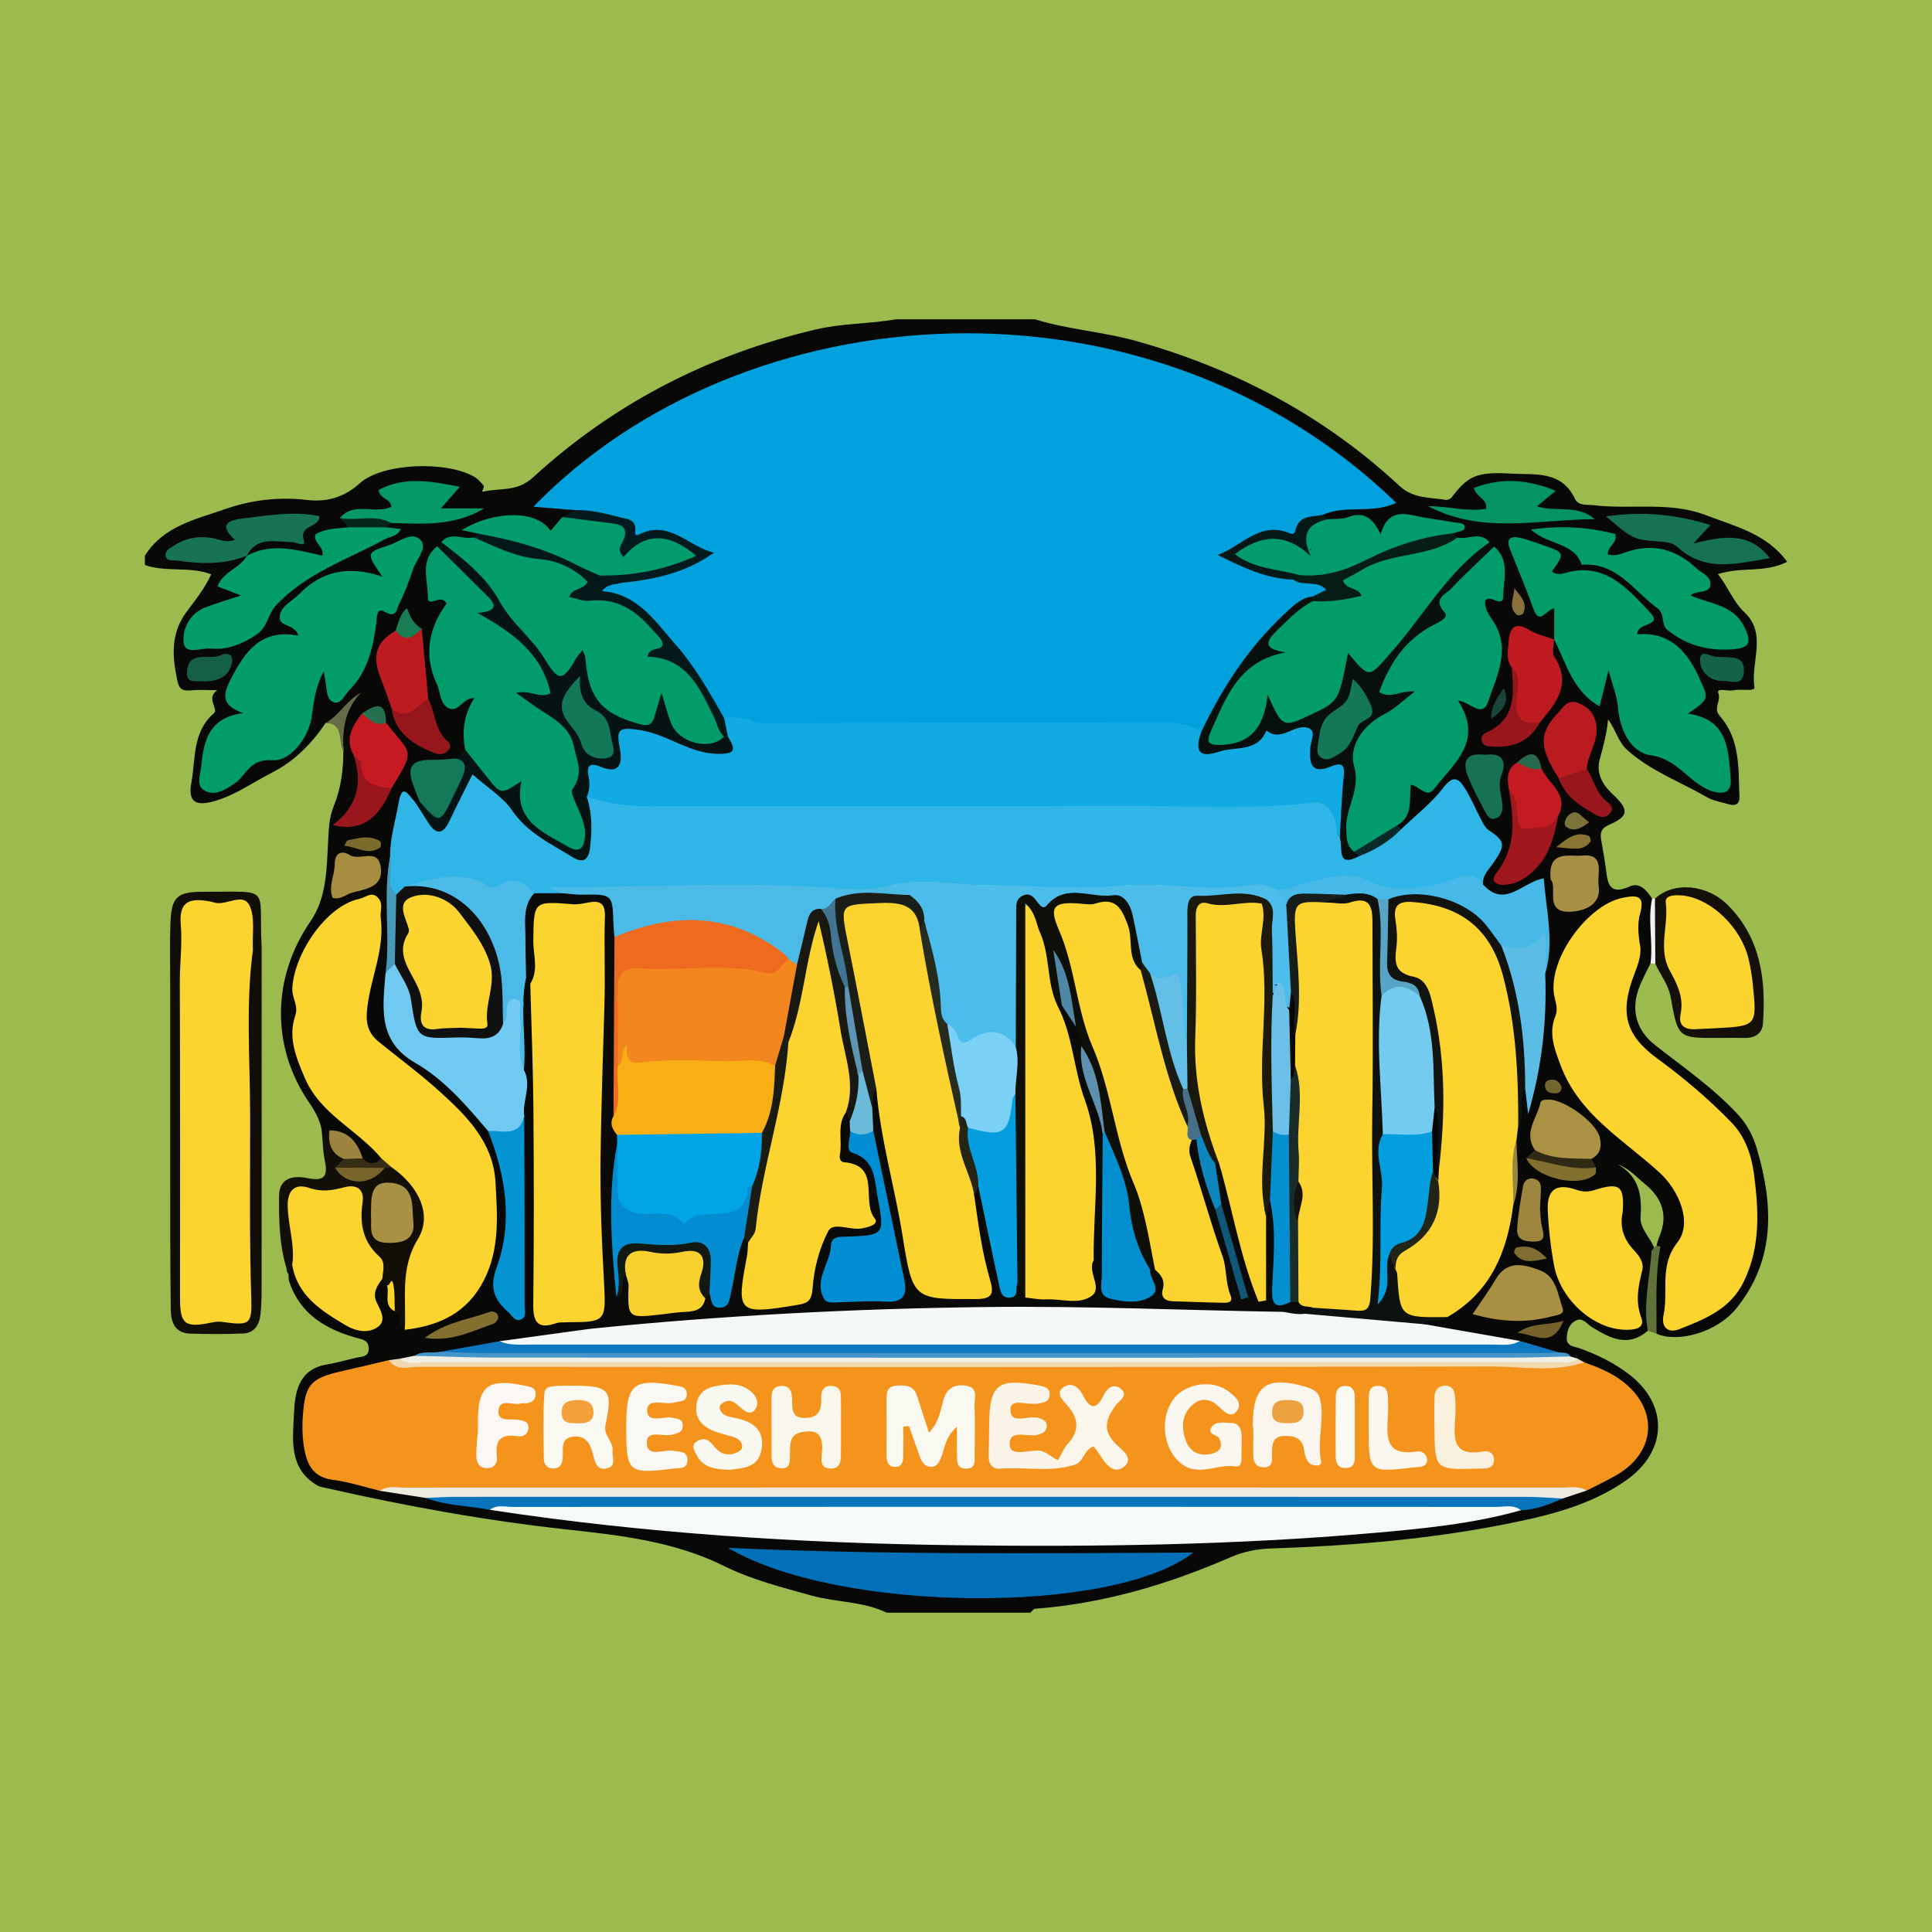 <?xml version="1.0" encoding="utf-8"?>
<!-- Generator: Adobe Illustrator 17.0.0, SVG Export Plug-In . SVG Version: 6.00 Build 0)  -->
<!DOCTYPE svg PUBLIC "-//W3C//DTD SVG 1.1//EN" "http://www.w3.org/Graphics/SVG/1.1/DTD/svg11.dtd">
<svg version="1.1" id="Layer_1" xmlns="http://www.w3.org/2000/svg" xmlns:xlink="http://www.w3.org/1999/xlink" x="0px" y="0px"
	 width="200px" height="200px" viewBox="0 0 200 200" enable-background="new 0 0 200 200" xml:space="preserve">
<rect x="0" y="0" width="200" height="200" fill="#333333" stroke="none"/>
<title>hartville_pet_insurance</title>
<polygon fill="#9BBB4F" points="174.29,0 147.01,0 0,0 0,200 87.93,200 115.23,200 200,200 200,178.75 200,150.36 200,0 "/>
<g>
	<path fill="#080807" d="M33.341,117.504c-0.042-1.326-0.669-2.38-1.4-3.458c-3.923-5.789-3.76-12.92,0.204-18.676
		c1.691-2.456,1.668-5.48,1.823-8.275c0.074-1.327,0.083-2.447,0.613-3.733c0.716-1.739,0.962-3.685,0.964-5.613
		c0.073-1.539-1.024-3.238,0.486-4.529c-0.776,0.369-0.922,1.92-2.315,1.607c-1.434,2.157-3.255,3.979-5.534,5.139
		c-1.966,1.001-3.775,2.324-5.942,2.955c-1.787,0.52-2.835,0.272-2.432-1.879c0.467-2.49,0.073-5.225,2.335-7.212
		c0.519-0.456-0.861-1.509,0.334-2.383c-1.202,0-1.922-0.06-2.629,0.013c-1.347,0.138-1.374-0.377-1.623-1.677
		c-0.459-2.394-0.343-4.503,1.059-6.402c0.903-1.223,1.87-2.383,2.581-3.926c-2.23-0.857-4.667-0.186-6.864-0.966
		c0-0.32,0-0.64,0-0.96c1.899-3.068,5.241-3.754,8.271-4.816c2.708-0.948,5.557-1.304,8.489-0.96
		c1.994,0.234,3.799-0.203,5.47-1.712c2.407-2.174,9.149-2.334,11.926-0.647c0.347,0.211,0.586,0.511,0.855,0.803
		c0.266,0.289-0.35,0.769,0.045,0.684c1.717-0.372,3.488,0.037,5.105-1.446c8.398-7.7,18.243-12.745,29.347-15.342
		c2.715-0.635,5.506-0.559,8.233-1.039c4.799,0,9.598,0,14.397,0c3.453,1.064,7.078,1.285,10.563,2.269
		c10.233,2.887,19.369,7.728,27.163,14.966c1.476,1.37,3.146,1.177,4.801,1.458c0.185,0.031,0.483-0.097,0.6-0.25
		c1.662-2.169,2.516-2.691,6.122-2.471c2.401,0.146,5.241-0.374,6.641,2.599c0.363,0.77,1.238,0.588,1.916,0.67
		c3.871,0.47,7.907-0.408,11.629,1.029c2.972,1.148,6.285,1.892,8.428,4.829c-2.285,1.193-4.767,0.482-7.16,1.279
		c1.074,1.348,1.549,2.835,2.762,3.971c2.344,2.198,0.609,5.148,1.016,7.728c0.08,0.504-1.423,0.157-2.172,0.327
		c-0.562,0.128-1.795-0.303-1.57,0.277c0.332,0.857-0.59,1.541,0.17,2.4c2.106,2.384,1.907,5.437,2.019,8.362
		c0.029,0.755-0.445,0.959-1.114,0.759c-0.763-0.228-1.595-0.348-2.267-0.738c-2.757-1.599-5.8-2.694-8.233-4.878
		c-0.985-0.884-1.185-2.128-1.987-3.158c-0.134,1.449-0.49,2.777-0.858,4.114c-0.394,1.43,0.25,2.61,1.323,3.611
		c1.731,1.613,1.696,2.282-0.34,3.166c-0.93,0.404-0.952,0.907-0.826,1.659c0.158,0.943,0.348,1.882,0.464,2.83
		c0.184,1.507,0.294,2.89,2.501,1.896c1.015-0.457,1.756,0.436,2.301,1.278c0.279,2.235,1.022,4.482-0.165,6.682
		c-0.376,0.782-0.798,1.545-1.121,2.349c-0.967,2.41-0.41,4.557,1.617,6.145c2.932,2.298,6.008,4.41,8.562,7.176
		c0.967,1.047,1.565,2.246,1.941,3.516c1.723,5.82,1.965,11.509-2.147,16.573c-1.936,2.384-5.937,3.58-8.233,2.592
		c-0.928-1.898-0.515-3.871-0.34-5.835c0.078-0.872,0.325-1.722,0.304-2.6c-0.024-0.56,0.105-1.094,0.323-1.61
		c0.939-2.22,0.294-4.016-1.507-5.472c-0.856-0.692-1.573-1.557-2.769-2.011c2.177,1.264,2.495,3.183,2.334,5.402
		c-0.107,1.471,1.417,2.444,1.583,3.904c-0.624,2.601-0.143,5.316-0.831,7.908c-2.07,1.799-3.978,0.742-5.823-0.401
		c-0.529-0.327-0.902-1.009-1.626-0.65c-0.716,0.355-0.927,1.119-0.945,1.829c-0.021,0.846,0.818,0.853,1.376,1.056
		c1.81,0.658,3.525,1.494,5.056,2.665c4.13,3.157,4.018,7.975-0.293,10.995c-3.747,2.624-8.106,3.663-12.492,4.53
		c-8.006,1.584-16.116,2.249-24.261,2.517c-1.459,0.048-2.852,0.326-4.177,0.903c-6.477,2.818-13.168,4.805-20.247,5.339
		c-0.173,0.013-0.327,0.265-0.49,0.405c-4.959,0-9.918,0-14.876,0c-2.45-1.188-5.201-1.054-7.771-1.77
		c-3.075-0.857-6.186-1.636-9.035-3.049c-5.128-2.543-10.655-3.179-16.203-3.783c-8.421-0.916-16.738-2.418-24.991-4.299
		c-0.31-0.071-0.651-0.102-0.916-0.257c-3.017-1.755-2.558-4.751-2.436-7.47c0.1-2.219,0.474-4.561,3.387-5.065
		c1.02-0.177,2.023-0.455,3.032-0.694c0.586-0.139,1.366-0.046,1.321-1.003c-0.04-0.848-0.711-0.898-1.334-1.075
		c-3.176-0.902-5.803-2.478-6.908-5.836c-0.072-0.219-0.042-0.473-0.06-0.71c-0.319-0.489-0.276-0.873,0.316-1.099
		c0.694,0.214,1.019,0.824,1.192,1.407c0.758,2.551,3.174,3.244,5.05,4.459c1.411,0.913,2.316,0.105,2.042-1.705
		c-0.17-1.121-0.125-2.064,0.936-2.713c0.381-0.067,0.642,0.11,0.838,0.417c0.561,0.904-0.082,2.218,1.009,2.943
		c0.584,0.293,0.613,1.162,1.361,1.27c5.215-0.8,7.972-4.535,8.034-9.677c0.017-1.432,0.182-2.849,0.1-4.298
		c-0.251-4.433-3.223-7.137-6.124-9.86c-1.391-1.305-3.02-2.357-4.56-3.495c-2.714-2.006-3.28-4.714-2.259-7.656
		c0.757-2.179,0.941-4.311,0.853-6.553c-0.069-1.753-0.523-2.165-2.156-1.332c-2.183,1.113-4.142,2.814-4.736,5.145
		c-1.305,5.12-1.546,10.252,2.098,14.761c1.319,1.633,3.353,2.443,4.609,4.146c0.46,0.623,1.279,1.002,1.217,1.95
		c-0.533,1.029-1.308,0.905-2.152,0.454c-0.876-1.065-1.386-2.522-2.993-2.805C34.138,117.655,33.716,117.725,33.341,117.504z"/>
	<path fill="#150F09" d="M171.317,93.034c1.922-1.802,5.394-1.532,7.611,0.722c3.354,3.41,3.897,7.707,3.572,12.207
		c-0.073,1.006-0.81,1.495-1.84,1.483c-0.878-0.01-1.756-0.004-2.634,0.001c-4.322,0.025-4.322,0.026-5.08-4.229
		c-0.23-1.288-1.064-2.298-1.586-3.452C171.077,97.523,170.908,95.28,171.317,93.034z"/>
	<path fill="#5F7239" d="M171.882,129.059c-0.565,2.984-0.372,6.002-0.399,9.011c-0.301-0.104-0.602-0.208-0.903-0.313
		c-0.505-2.776,0.222-5.494,0.388-8.238C171.181,129.183,171.375,128.81,171.882,129.059z"/>
	<path fill="#F2F2F2" d="M171.317,93.034c0.014,2.244,0.029,4.488,0.043,6.731c-0.166-0.016-0.332-0.031-0.497-0.047
		c0.286-2.221-0.326-4.465,0.165-6.682C171.124,93.016,171.221,93.015,171.317,93.034z"/>
	<path fill="#110D07" d="M27.087,98.062c0,11.725,0.002,23.449-0.005,35.174c-0.001,0.959-0.008,1.924-0.12,2.874
		c-0.121,1.031-0.635,1.885-1.778,1.933c-1.827,0.075-3.661,0.068-5.49,0.013c-1.542-0.047-1.997-1.124-2.015-2.453
		c-0.039-2.775-0.054-5.55-0.056-8.325c-0.007-8.302-0.003-16.604-0.002-24.906c0-2.232-0.057-4.467,0.018-6.697
		c0.095-2.827,0.643-3.368,3.439-3.359C28.263,92.338,26.739,91.602,27.087,98.062z"/>
	<path fill="#120F09" d="M33.341,117.504c0.254-0.164,0.509-0.328,0.763-0.493c0.827,0.722,0.99,1.847,1.627,2.683
		c0.203,0.513-0.188,0.953-0.171,1.443c1.695,1.321,3.089,0.17,4.541-0.536c0.242-0.059,0.481-0.066,0.727-0.029
		c2.908,1.393,4.435,4.548,3.132,7.49c-1.035,2.336-1.492,4.627-1.397,7.121c0.033,0.86-0.031,1.761-0.66,2.476
		c-0.836-0.373-0.21-1.536-1.035-1.915c-0.5-0.753-0.503-1.6-0.364-2.431c0.103-0.613-0.241-0.296-0.452-0.294
		c-0.161-0.207-0.322-0.414-0.483-0.621c-1.245-2.187-2.791-4.24-2.695-6.967c0.049-1.401-0.656-2.083-2.128-1.702
		c-0.54,0.14-1.078,0.212-1.651,0.156c-2.363-0.228-2.676,0.137-2.504,2.546c0.108,1.517,1.027,3.114-0.341,4.525
		c-0.127,0.325-0.255,0.651-0.382,0.976c-0.945-2.645-1.006-5.409-0.977-8.16c0.021-1.944,1.618-2.084,2.926-1.813
		c1.877,0.389,2.127-0.301,1.795-1.872C33.434,119.245,33.426,118.366,33.341,117.504z"/>
	<path fill="#656B47" d="M33.716,74.828c1.402-0.76,2.107-2.295,3.642-3.11c-1.683,1.752-1.915,3.847-1.813,6.032
		C34.954,76.763,35.676,74.956,33.716,74.828z"/>
	<path fill="#00A1DD" d="M59.597,52.811c-1.396-0.113-2.792-0.226-4.378-0.354c21.609-22.3,63.454-25.382,89.313-0.412
		c-2.481,1.217-5.258,0.16-7.617,1.268c-1.656,0.939-2.827,2.618-5.273,2.244c-1.332-0.204-2.938,0.843-4.525,1.893
		c2.483,1.026,4.698,1.786,7.056,2.104c0.592,0.201,1.218,0.198,1.821,0.326c0.63,0.134,1.269,0.379,1.374,1.062
		c0.12,0.777-0.646,0.938-1.152,1.249c-4.68,2.516-7.368,6.801-9.962,11.179c-0.651,1.098-0.863,2.695-2.693,2.6
		c-1.649-0.355-3.314-0.426-4.992-0.425c-12.742,0.01-25.485,0.008-38.227,0.005c-1.674,0-3.354,0.028-4.91-0.733
		c-1.056-0.19-1.576-0.979-2.015-1.846c-1.776-3.506-4.368-6.374-7.118-9.118c-0.789-0.788-1.588-1.549-2.723-1.829
		c-0.595-0.147-1.482-0.152-1.514-0.873c-0.036-0.833,0.85-1.022,1.534-1.228c0.227-0.068,0.467-0.089,0.701-0.118
		c2.802-0.473,5.636-0.834,8.483-2.391c-2.179-1.053-3.975-2.37-6.355-1.631c-0.229,0.071-0.6,0.143-0.681-0.013
		C64.428,53.238,61.471,54.149,59.597,52.811z"/>
	<path fill="#F4941D" d="M164.015,141.031c1.424,0.51,2.829,1.078,4.025,2.019c3.665,2.885,3.38,7.234-0.63,9.61
		c-1.021,0.605-2.108,1.098-3.164,1.642c-4.215,0.521-8.45,0.359-12.679,0.36c-34.624,0.006-69.248-0.011-103.872,0.03
		c-2.798,0.003-5.557-0.573-8.355-0.362c-1.617-0.391-3.215-0.92-4.855-1.135c-1.821-0.24-2.577-1.253-2.925-2.912
		c-0.266-1.268-0.297-2.53-0.204-3.795c0.234-3.188,0.83-3.822,4.037-4.547c1.621-0.366,3.237-0.755,4.856-1.134
		c1.743,0.547,3.491,0.005,5.235,0.006c38.237,0.022,76.474,0.02,114.711,0.005C161.477,140.819,162.736,141.059,164.015,141.031z"
		/>
	<path fill="#2FB5E6" d="M145.047,85.844c1.473-1.421,3.137-2.696,4.365-4.304c1.181-1.548,1.736-0.748,2.352,0.253
		c0.581,0.945,0.997,1.991,1.52,2.974c0.221,0.416,0.447,0.909,0.813,1.156c1.694,1.143,1.796,1.506,0.545,3.335
		c-0.492,0.719-1.186,1.316-1.125,2.297c-1.36-0.186-2.654,0.062-4,0.33c-3.023,0.603-6.027,0.986-9.073-0.414
		c-1.552-0.713-3.402,0.091-5.022,0.589c-1.252,0.385-2.44,0.722-3.746,0.476c-2.609-0.557-5.262-0.021-7.866-0.299
		c-5.122-0.547-10.239,0.453-15.389-0.198c-2.199-0.278-4.583,0.275-6.893,0.254c-0.399-0.004-0.798-0.016-1.196-0.007
		c-1.629,0.038-3.142-0.43-4.624-1.041c-0.618,2.19-2.404,0.478-3.506,1.053c-3.317,0.568-6.634,0.08-9.952,0.039
		c-6.842-0.084-13.685,0.041-20.527-0.069c-1.031-0.017-2.078,0.124-3.085-0.185c-0.802-0.246-0.226,0.457-0.45,0.603
		c-0.803,0.586-1.681,0.538-2.579,0.33c-1.353-0.702-2.688-1.444-4.294-0.682c-0.358,0.17-0.803,0.026-1.157-0.165
		c-2.633-1.425-5.249-0.437-7.868,0.043c-0.537,0.369-1.064,0.773-1.774,0.447c-0.576-1.303-0.358-2.631-0.126-3.96
		c-0.048-1.897,0.547-3.689,0.861-5.529c0.385-2.258,1.022-0.851,1.659-0.212c1.101,0.405,1.464,1.64,2.468,2.233
		c1.231-0.931,1.518-2.4,2.19-3.629c1.041-1.906,1.28-1.859,3.005-0.587c2.309,1.703,3.816,4.273,6.336,5.713
		c1.005,0.575,2.123,2.011,3.083,1.301c0.984-0.727,0.933-2.411,0.567-3.775c-0.254-0.945-0.633-1.961,0.946-2.099
		c3.162,0.623,6.355,0.579,9.551,0.577c19.73-0.012,39.459-0.006,59.189-0.007c1.437,0,2.874-0.005,4.311-0.104
		c2.825-0.195,3.607,0.381,4.447,3.158c0.603,0.745-0.435,2.582,1.59,2.388C142.234,87.667,143.337,86.162,145.047,85.844z"/>
	<path fill="#FCD42F" d="M41.903,137.659c0.185-3.159-0.534-6.322,1.358-9.396c1.523-2.475,0.108-5.471-2.738-7.441
		c-0.486-0.145-0.845-0.437-1.045-0.911c-2.457-2.959-6.319-4.536-7.943-8.362c-0.897-2.114-1.74-4.15-0.967-6.425
		c0.35-1.03-0.344-1.813-0.308-2.775c0.129-3.449,3.399-8.551,6.951-9.302c0.651-0.138,1.288-0.847,1.958-0.069
		c0.539,0.626,0.157,1.372,0.245,2.049c0.439,3.377-1.168,6.432-1.436,9.7c-0.113,1.372,0.238,2.315,1.236,3.125
		c2.108,1.71,4.3,3.327,6.309,5.146c2.815,2.548,5.537,5.257,5.768,9.379c0.192,3.426,0.468,6.863-1.181,10.123
		C48.383,135.914,45.46,137.247,41.903,137.659z"/>
	<path fill="#FCD42F" d="M169.724,97.587c0.288,1.075-0.116,2.158-0.557,3.308c-1.489,3.888-0.956,6.231,2.38,8.672
		c2.752,2.012,5.326,4.191,7.685,6.622c1.427,1.471,2.088,3.401,2.347,5.402c0.487,3.757,0.681,7.476-1.058,11.071
		c-1.389,2.871-4.029,3.887-6.668,4.928c-1.217,0.48-1.907-0.237-1.643-1.457c0.537-2.474-0.485-5.071,1.435-7.521
		c1.616-2.062,0.122-5.413-1.825-7.202c-3.71-3.409-8.346-5.988-10.258-11.104c-0.63-1.684-1.273-3.32-0.565-5.076
		c0.277-0.687,0.119-1.237-0.037-1.841c-0.98-3.779,3.278-9.655,6.952-10.435c1.58-0.335,2.401-0.258,1.872,1.621
		C169.518,95.522,169.578,96.474,169.724,97.587z"/>
	<path fill="#FCD42F" d="M157.166,116.533c-0.06,0.492-0.121,0.984-0.181,1.476c-0.508,2.229,0.115,4.514-0.337,6.746
		c-0.614,4.839-2.337,9.024-6.819,11.587c-0.301,0.102-0.614,0.108-0.928,0.124c-4.87,0.247-4.87,0.248-4.915-4.659
		c-0.026-1.07,0.209-2.078,1.177-2.662c2.666-1.607,3.552-3.975,3.117-6.955c0.006-0.525,0.067-1.041,0.193-1.55
		c0.455-5.336,0.629-10.655-0.702-15.913c-0.385-1.519-0.894-2.893-2.546-3.496c-0.841-0.307-1.157-1.051-1.247-1.893
		c-0.094-0.875-0.068-1.754-0.061-2.632c0.025-3.647,1.177-4.475,4.771-3.509c3.967,1.066,6.463,3.506,7.514,7.532
		C157.563,105.948,157.893,111.201,157.166,116.533z"/>
	<path fill="#F5FAF8" d="M157.46,156.338c-5.011,1.418-10.177,1.907-15.327,2.359c-14.319,1.255-28.682,1.442-43.042,1.265
		c-16.197-0.201-32.347-1.215-48.38-3.665c-0.077-0.824,0.578-0.852,1.098-0.958c0.866-0.176,1.752-0.108,2.631-0.109
		c33.093-0.003,66.185-0.014,99.278,0.04C154.977,155.272,156.658,154.466,157.46,156.338z"/>
	<path fill="#FCD42F" d="M58.711,136.88c-0.382,0.027-0.793-0.026-1.142,0.096c-1.828,0.637-2.387-0.029-2.366-1.892
		c0.076-6.766,0.071-13.533,0.016-20.299c-0.035-4.315-0.212-8.63-0.325-12.945c-0.299-2.128-0.28-4.267-0.241-6.408
		c0.027-1.494,0.566-2.294,2.25-2.414c6.274-0.447,6.282-0.489,6.281,5.786c-0.001,6.296,0.056,12.593-0.073,18.888
		c-0.103,5.007,0.172,10.008,0.089,15.014C63.128,137.089,63.189,137.09,58.711,136.88z"/>
	<path fill="#F4F8F8" d="M51.718,138.842c3.112-0.427,6.225-0.855,9.337-1.282c2.202-1.437,4.787-1.12,7.193-1.405
		c4.344-0.513,8.729-0.779,13.098-1.015c13.483-0.728,26.988-0.747,40.48-0.434c3.646,0.085,7.332,0.146,10.985,0.489
		c2.924,0.769,5.95,0.267,8.925,0.72c1.945,0.296,3.856,0.609,5.734,1.171c3.29,0.576,6.581,1.152,9.871,1.728
		c-0.971,1.392-2.454,0.954-3.747,0.956c-20.231,0.031-40.462,0.021-60.694,0.021c-12.555,0-25.109,0.014-37.664-0.02
		C54.017,139.767,52.623,140.154,51.718,138.842z"/>
	<path fill="#0A0A08" d="M132.866,135.804c-10.192-0.162-20.378-0.622-30.578-0.504c-13.78,0.16-27.523,0.873-41.233,2.26
		c-0.639-0.717-1.686-0.026-2.344-0.68c3.883-0.028,4.044-0.037,3.829-3.907c-0.241-4.341-0.425-8.753-0.373-13.023
		c0.065-5.311,0.251-10.679,0.407-16.02c0.088-3.014-0.048-6.034,0.046-9.048c0.043-1.384-0.518-1.681-1.711-1.457
		c-0.54,0.102-1.101,0.221-1.641,0.179c-4.056-0.317-4.007-0.329-4.058,3.793c-0.018,1.478,0.588,3.022-0.317,4.442
		c-0.144-0.213-0.289-0.426-0.433-0.639c-1.598-2.767-1.162-7.351,0.83-8.727c0.959-0.004,1.919-0.008,2.878-0.012
		c0.208-0.105,0.399-0.245,0.641-0.279c4.623-0.662,5.456,0.071,5.358,4.708c0.005,6.039-0.052,12.08-0.022,18.118
		c0.026,0.834,0.09,1.666,0.212,2.494c0.053,0.402,0.043,0.802-0.025,1.199c-0.475,3.576-0.035,7.17-0.198,10.754
		c-0.04,0.876,0.029,1.757-0.154,2.6c0.395,0.168,0.707-0.533,1.116-0.116c0.337,0.371,0.595,0.839,0.473,1.301
		c-0.63,2.371,0.796,2.599,2.499,2.347c1.606-0.238,3.395-0.029,4.613-1.5c0.244-0.248,0.519-0.419,0.886-0.357
		c1.404,0.965,1.518-0.123,1.741-1.083c0.379-1.634,0.16-3.49,1.722-4.692c0.396,0.06,0.613,0.323,0.762,0.665
		c0.408,1.296,0.018,2.553-0.298,3.774c-0.459,1.772,0.236,2.253,1.917,2.255c3.202,0.003,3.315-0.03,4.321-3.097
		c0.324-0.989,0.593-1.99,0.861-2.993c0.32-1.2,1.058-1.875,2.342-2.063c0.921-0.134,2.509,0.475,2.546-0.968
		c0.039-1.488,0.048-3.195-1.45-4.358c-2.139-1.661-2.317-3.903-0.628-6.139c0.695-0.071,0.871,0.435,1.053,0.938
		c0.1,0.383,0.142,0.773,0.151,1.166c0.001,0.567,0.028,1.194,0.476,1.553c2.026,1.62,2.018,4.056,2.5,6.254
		c0.586,2.675-0.024,3.439-2.754,3.771c-1.098,0.134-1.949,0.361-2.409,1.546c-1.185,3.052-0.69,3.851,2.56,3.867
		c4.299,0.021,4.299-0.051,3.51-4.273c-0.802-4.29-1.672-8.563-2.698-12.808c-0.119-0.81-0.148-1.623-0.12-2.439
		c0.152-0.778-0.01-1.733,1.094-1.984c0.939,0.696,1.048,1.755,1.14,2.783c0.48,5.347,2.048,10.49,2.946,15.759
		c0.369,2.167,4.613,3.547,6.419,2.23c0.768-0.56,0.388-1.314,0.229-1.975c-0.599-2.488-1.094-4.987-1.157-7.557
		c0.1-0.502,0.255-0.969,0.792-1.172c1.073,0.434,1.06,1.478,1.252,2.361c0.469,2.151,1.005,4.287,1.435,6.448
		c0.139,0.698,0.081,1.763,1.381,1.255c0.746-0.059,1.085,0.771,1.791,0.8c5.403,0.342,5.654,0.34,5.614-4.976
		c-0.044-5.813,0.673-11.71-1.896-17.356c-0.904-1.987-0.983-4.451-1.471-6.69c0.053-0.262,0.197-0.459,0.43-0.59
		c1.392,0.154,1.487,1.522,2.186,2.328c0.418,0.645,0.582,1.358,0.561,2.12c-0.126,2.121,1.06,3.905,1.506,5.878
		c0.258,1.143,0.62,2.271,0.581,3.465c0.063,4.448-0.002,8.897,0.044,13.345c0.011,1.027-0.039,2.118,1.076,2.714
		c1.513,0.809,2.761,0.004,3.229-2.07c0.088-0.247,0.263-0.4,0.518-0.459c0.527,0.02,0.858,0.352,1.164,0.732
		c0.523,0.652,0.28,1.855,1.39,2.064c1.257,0.238,2.539,0.106,3.81,0.099c0.995-0.006,0.851-0.696,0.771-1.353
		c-0.164-1.351-0.532-2.649-0.952-3.938c-0.863-2.648-1.863-5.253-2.58-7.945c-0.274-1.031-0.8-2.181,0.42-3.045
		c0.253-0.068,0.482-0.023,0.692,0.132c1.169,2.22,1.094,4.81,2.111,7.073c0.518,2.82,1.805,5.43,2.261,8.268
		c0.038-0.128-0.057-0.215-0.079-0.325c-0.569-2.89-1.67-5.633-2.366-8.49c-0.278-1.346-1.191-2.637-0.336-4.071
		c0.198-0.184,0.429-0.235,0.688-0.154c1.302,1.553,1.286,3.565,1.824,5.38c0.693,2.341,1.312,4.703,2.121,7.019
		c0.279-2.398,0.088-4.78,0.213-7.158c0.127-0.618,0.196-1.278,0.997-1.418c1.143,1.592,0.981,3.425,0.89,5.216
		c-0.056,1.106-0.222,2.211-0.113,3.315c0.074,0.747-0.004,1.688,1.192,1.672c0.379,0.001,0.751,0.04,1.119,0.129
		c0.558,0.273,1.366,0.253,1.384,1.164C134.985,136.295,133.922,135.979,132.866,135.804z"/>
	<path fill="#029C6C" d="M154.668,56.583c1.699,1.434,0.955,3.395,0.947,5.111c-0.007,1.37-1.364-0.259-1.873,0.502
		c-0.073,0.758,0.345,1.388,0.736,1.958c2.007,2.924,0.512,5.699-0.407,8.429c-0.613,1.821-1.752,0.157-3.151-0.079
		c2.763,4.243-0.464,6.52-2.447,9.147c-0.796,1.054-1.509-0.284-2.415-0.422c-0.208,1.512,0.271,3.276-1.435,4.221
		c-1.142,1.562-2.787,2.354-4.547,2.969c-1.776-1.62-1.429-3.519-0.64-5.421c0.33-0.795,0.421-1.36,0.155-2.324
		c-0.592-2.143,0.121-4.284,1.722-5.881c1.029-1.026,2.218-1.951,3.685-2.541c-0.927,0.163-1.882,0.415-2.431-0.469
		c-0.484-0.779,0.084-1.517,0.464-2.214c1.039-1.908,2.264-3.643,4.199-4.773c0.687-0.401,1.18-0.919,1.39-1.811
		C149.387,59.714,151.763,57.88,154.668,56.583z"/>
	<path fill="#029C6C" d="M48.163,77.611c-0.361-1.842-0.169-3.613,0.946-5.359c-1.237-0.008-1.614,1.527-2.628,1.072
		c-0.971-0.436-0.848-1.624-1.242-2.464c-1.417-3.025-0.867-5.849,0.988-8.379c-0.548-1.108-1.951,0.522-1.934-0.646
		c0.026-1.77-0.9-3.819,0.964-5.28c2.75,0.896,5.109,3.008,5.74,5.327c0.608,2.237,2.043,2.938,3.314,4.162
		c1.17,1.126,2.09,2.413,2.651,3.94c0.708,1.928,0.554,2.145-1.604,2.461c3.716,1.939,5.788,4.73,4.712,9.212
		c-0.207,0.863,0.248,1.74,0.639,2.518c0.56,1.113,0.069,2.198,0.019,3.285c-0.028,0.608-0.524,0.895-1.214,0.833
		c-2.398-0.218-6-3.965-6.13-6.421C51.384,82.583,49,80.637,48.163,77.611z"/>
	<path fill="#029C6B" d="M160.89,66.194c0-1.022,0-2.044,0-3.221c-0.863,0.152-1.527,1.811-2.149,0.063
		c-0.748-2.103-1.633-4.157-2.449-6.237c-0.419-1.067,0.136-1.333,1.042-1.13c0.776,0.174,1.527,0.462,2.281,0.722
		c2.413,0.833,2.412,0.837,1.045,2.758c0.405,0.374,0.917,0.298,1.339,0.174c4.111-1.212,6.478,1.599,8.791,4.053
		c1.448,1.536-1.338,0.959-1.298,2.293c3.21-0.295,5.09,1.59,6.388,4.452c1.016,2.241,1.14,2.185-1.155,3.755
		c4.148,0.591,4.181,3.654,4.427,6.632c0.133,1.61-0.694,1.728-1.908,1.407c-0.153-0.04-0.295-0.123-0.441-0.187
		c-2.098-0.921-3.214-3.162-5.926-3.546c-2.067-0.293-3.212-2.618-3.39-5.008c-0.08-1.08-0.531-2.132-0.973-3.799
		c-0.39,1.595-0.637,2.6-0.918,3.752c-2.824-1.589-3.45-4.497-4.727-6.956L160.89,66.194z"/>
	<path fill="#029D6B" d="M25.182,73.823c-2.29-0.809-2.135-1.878-1.288-3.528c1.488-2.899,3.166-5.225,6.983-4.495
		c-0.294-1.249-2.065-0.844-1.919-2.02c0.136-1.087,1.296-1.538,2.004-2.269c2.294-2.366,5.08-3.025,8.628-1.811
		c-1.706-2.443-1.722-2.491,0.703-3.273c1.079-0.348,2.4-1.508,3.282-0.477c0.683,0.798-0.516,2.02-0.846,3.059
		c-0.385,1.212-0.868,2.401-1.421,3.546c-0.24,0.497-0.258,1.478-1.46,0.788c-0.936-0.537-0.815,0.618-0.884,1.118
		c-0.354,2.555-0.863,5.028-2.784,6.957c-0.494,0.495-0.837,1.474-1.559,1.294c-0.828-0.207-0.775-1.238-0.897-2
		c-0.038-0.233-0.079-0.465-0.206-1.205c-0.944,1.734-1.024,3.277-1.257,4.72c-0.396,2.456-2.396,4.598-4.023,4.473
		c-2.433-0.187-2.712,1.552-3.953,2.405c-0.926,0.636-2.045,1.332-3.093,0.746c-0.977-0.546-0.417-1.759-0.337-2.659
		C21.082,76.604,21.709,74.243,25.182,73.823z"/>
	<path fill="#029C6B" d="M150.87,55.655c1.095,0.245,2.364-0.699,3.323,0.484c-1.073,1.403-2.404,2.56-3.656,3.788
		c-1.152,1.129-2.276,2.254-2.652,3.887c-0.2,0.87-0.886,1.255-1.486,1.781c-1.017,0.889-1.964,1.835-2.641,3.061
		c-1.253,2.271-2.026,2.281-3.966,0.048c0.406,4.383-2.811,5.481-5.796,6.672c-1.584,0.632-2.247-0.123-2.325-2.328
		c-1.092,3.603-2.224,4.575-5.381,4.592c-1.349,0.007-2.05-0.516-1.351-1.917c1.478-2.961,2.393-6.361,5.811-7.874
		c1.096-0.485-0.316-1.353,0.468-2c1.579-1.302,2.654-3.228,4.818-3.799c1.405-0.24,2.763-0.81,4.247-0.583
		c-1.896-1.021-2.023-1.714-0.304-2.621c1.817-0.958,3.636-2.049,5.836-1.936c0.881,0.046,1.725,0.018,2.375-0.8
		C148.905,55.21,149.977,55.839,150.87,55.655z"/>
	<path fill="#029C6B" d="M45.692,56.127c0.968-1.166,2.251-0.208,3.349-0.497c1.151,0.043,2.349-0.235,3.18,1.027
		c0.364,0.552,1.2,0.237,1.824,0.279c2.116,0.144,4.073,0.804,5.879,1.88c1.279,0.762,1.772,1.676-0.196,2.84
		c3.592-0.26,6.257,0.833,8.211,3.47c0.446,0.602,1.391,1.011,0.816,1.997c-0.253,0.434-0.024,0.537,0.292,0.676
		c3.684,1.624,4.559,5.321,6.224,8.438c-0.867,1.828-4.037,1.756-5.629-0.147c-0.626-0.749-0.987-1.633-1.183-2.925
		c-0.193,1.038-0.349,1.823-1.102,2.222c-0.822,0.436-1.542-0.005-2.275-0.312c-2.743-1.149-5.31-2.445-4.984-6.208
		c-1.902,1.859-2.431,1.864-3.789-0.069c-0.973-1.385-2.025-2.664-3.415-3.641c-0.197-0.139-0.459-0.269-0.509-0.487
		C51.489,60.773,47.806,59.065,45.692,56.127z"/>
	<path fill="#0270B8" d="M75.369,160.233c16.04,0.734,32.068,0.569,48.153,0.488C115.279,167.204,86.751,166.994,75.369,160.233z"/>
	<path fill="#EEEAE0" d="M39.34,154.331c0.79-0.574,1.699-0.333,2.555-0.333c39.926-0.012,79.852-0.012,119.779-0.002
		c0.862,0,1.765-0.207,2.572,0.307c-0.824,0.273-1.649,0.547-2.474,0.82c-2.287,0.45-4.594,0.317-6.905,0.316
		c-33.908-0.021-67.816-0.021-101.724-0.002c-3.033,0.002-6.061,0.058-9.073-0.369C42.493,154.823,40.916,154.577,39.34,154.331z"/>
	<path fill="#0774BB" d="M44.069,155.069c1.032-0.041,2.065-0.117,3.097-0.117c36.928-0.006,73.855-0.007,110.783,0.003
		c1.275,0,2.549,0.11,3.823,0.169c-1.382,0.604-2.773,1.173-4.312,1.215c-0.779-0.618-1.695-0.345-2.546-0.346
		c-33.964-0.014-67.928-0.014-101.892,0c-0.772,0-1.604-0.264-2.312,0.303C48.5,155.87,46.21,155.875,44.069,155.069z"/>
	<path fill="#0D77BF" d="M51.718,138.842c0.986,0.443,2.035,0.35,3.07,0.35c33.246,0.002,66.492,0.003,99.739-0.004
		c0.947,0,1.929,0.171,2.811-0.377c1.331,0.393,2.658,0.785,3.985,1.178c-1.107,1.155-2.55,0.74-3.855,0.741
		c-22.762,0.028-45.523,0.02-68.285,0.02c-13.338,0-26.675,0.013-40.013-0.02c-1.223-0.003-2.596,0.393-3.582-0.795
		C47.631,139.571,49.674,139.207,51.718,138.842z"/>
	<path fill="#FBD42F" d="M30.25,130.957c0.31-2.09-0.447-4.099-0.467-6.173c-0.017-1.692,0.876-2.275,2.217-1.814
		c1.302,0.448,2.398,0.265,3.633-0.063c1.192-0.317,2.113,0.1,1.9,1.575c-0.314,2.173,0.019,4.072,1.763,5.626
		c0.639,0.569,0.341,1.502,0.274,2.29c-0.545,0.709-1.019,1.463-0.593,2.384c0.4,0.864,1.071,1.88,0.158,2.566
		c-0.995,0.748-2.327,0.456-3.359-0.159C33.29,135.709,30.808,134.17,30.25,130.957z"/>
	<path fill="#FBD42F" d="M167.986,125.458c-0.339,1.483,0.069,2.797,1.124,3.924c0.562,0.6,1.099,1.292,0.896,2.118
		c-0.404,1.648-0.747,3.175-0.095,4.925c0.423,1.136-0.788,1.259-1.734,1.23c-3.254-0.1-6.653-3.123-7.307-6.687
		c-0.344-1.873-0.56-3.785-0.645-5.688c-0.097-2.159,0.889-2.83,2.975-2.112c0.649,0.223,1.168,0.24,1.818,0.035
		C167.693,122.361,168.16,122.732,167.986,125.458z"/>
	<path fill="#6FC9F0" d="M50.531,117.087c-2.251-2.644-4.528-5.324-7.555-7.063c-3.933-2.26-3.346-5.784-3.06-9.31
		c0.426-0.311,0.254-1.392,1.25-0.973c1.425,1.165,1.815,2.786,1.836,4.496c0.023,1.955,0.94,2.721,2.845,2.579
		c1.191-0.089,2.394-0.021,3.591-0.031c0.976-0.008,1.699-0.359,2.061-1.308c0.069-0.146,0.146-0.286,0.193-0.437
		c0.3-0.972,0.491-2.297,1.831-1.998c1.106,0.247,0.498,1.486,0.56,2.276c0.143,1.81-0.133,3.636,0.149,5.447
		c0.863,1.6-0.202,3.215,0.04,4.82C53.658,117.87,53.083,118.101,50.531,117.087z"/>
	<path fill="#039C6B" d="M39.985,54.589c0.47,0.054,0.94,0.108,1.521,0.175c-0.381,0.766-1.131,0.774-1.685,1.074
		c-3.865,2.096-8.126,3.479-11.272,6.855c-0.875,0.939-0.785,2.253-2.151,3.108c-1.538,0.963-2.925,1.492-4.593,1.336
		c-0.979-0.092-2.667,0.726-2.799-0.679c-0.129-1.381,0.651-2.965,2.276-3.592c1.108-0.428,2.253-0.757,3.671-1.226
		c-0.982-0.378-1.698-0.654-2.44-0.939c0.558-1.522,2.32-1.863,3.061-3.178l-0.029,0.022c2.581-1.427,5.204-0.594,7.833-0.021
		c0.22-0.978-1.009-1.313-0.714-2.214c1.032-0.611,2.238-0.6,3.413-0.727C37.381,53.761,38.683,53.757,39.985,54.589z"/>
	<path fill="#051312" d="M45.692,56.127c2.298,1.739,4.674,3.643,5.994,6.071c1.284,2.36,3.401,3.856,4.735,6.071
		c1.411,2.342,1.877,2.251,3.226-0.137c0.141-0.249,0.36-0.454,0.661-0.825c0.147,0.388,0.269,0.574,0.284,0.767
		c0.326,4.245,1.671,5.824,5.733,6.913c0.85,0.228,1.19-0.048,1.41-0.757c0.207-0.669,0.402-1.342,0.746-2.496
		c0.431,1.376,0.653,2.283,0.996,3.142c0.824,2.066,4.068,2.864,5.471,1.377c0.213-0.131,0.436-0.158,0.67-0.067
		c0.9,1.765,0.614,2.504-1.07,2.371c-1.729-0.137-3.562-0.272-5.024-1.27c-1.153-0.787-2.424-0.627-3.617-0.977
		c-0.664-0.194-0.95,0.086-1.078,0.821c-0.547,3.143-0.579,3.138-3.663,2.747c0.721,0.981,0.431,1.833-0.419,2.616
		c0.565,1.724,0.549,3.475,0.336,5.257c-0.163,1.359-0.762,1.642-1.883,0.941c-2.239-1.4-4.597-2.438-6.24-4.878
		c-0.839-1.246-2.603-2.363-4.046-3.653c-0.837,1.685-1.625,3.209-2.355,4.76c-0.652,1.387-1.346,1.645-2.242,0.212
		c-0.458-0.733-0.937-1.452-1.407-2.177c0.168-0.005,0.336-0.009,0.504-0.014c2.57,1.021,4.151-0.854,3.726-4.42
		c0.341-0.304,0.682-0.609,1.023-0.913c0.79,0.995,1.575,1.995,2.372,2.985c1.332,1.654,1.335,1.652,3.442,0.267
		c-0.869,4.129,2.229,5.275,4.816,6.782c1.262,0.735,1.682,0.102,1.77-1.15c0.13-1.856-1.713-4.217-1.304-4.782
		c1.235-1.705,0.403-3.068,0.14-4.474c-0.289-1.543-1.532-2.539-2.869-3.358c-0.999-0.612-1.932-1.331-3.1-2.145
		c1.429-0.382,2.473,0.641,3.554,0.029c-0.833-4.045-3.833-6.235-7.56-8.313c1.822-0.143,2.109-0.687,1.091-1.688
		c-1.759-1.73-3.506-3.471-5.259-5.208C45.402,56.413,45.547,56.27,45.692,56.127z"/>
	<path fill="#049B6A" d="M175.001,61.641c2.098,0.91,4.431,0.957,5.56,3.237c0.805,1.627,0.625,2.231-1.338,2.346
		c-2.509,0.147-4.662-0.442-6.605-2.009c-0.739-0.596-0.175-1.61-1.084-2.28c-2.44-1.798-4.168-4.751-7.796-4.469
		c-0.777-2.354-3.492-2.007-5.256-3.649c3.174-0.442,5.948-0.252,8.714,0.462c0.341,0.893-0.852,1.281-0.739,2.113
		c0.658,0.207,1.264-0.017,1.865-0.228c2.755-0.971,5.136-0.325,7.241,1.625c0.573,0.531,1.582,0.871,1.503,1.715
		C176.973,61.508,175.722,61.054,175.001,61.641z"/>
	<path fill="#07100D" d="M135.918,62.226c-1.454,0.734-2.551,1.898-3.697,3.016c-1.101,1.075-1.635,1.922,0.892,2.294
		c-4.813,0.846-6.142,4.554-7.716,8.049c-0.565,1.255-0.374,1.603,1.146,1.523c3.116-0.164,4.336-2.036,4.68-5.182
		c1.567,3.439,1.567,3.439,4.618,1.986c2.74-1.305,2.74-1.305,3.705-6.306c2.326,2.749,2.136,2.582,4.584-0.206
		c3.32-3.781,5.793-8.332,10.063-11.261c0.159,0.148,0.317,0.296,0.476,0.443c-1.489,1.445-3.023,2.847-4.447,4.354
		c-0.584,0.618-1.956,1.046-0.682,2.454c0.521,0.576-0.689,1.062-1.228,1.347c-2.859,1.51-4.477,3.957-5.537,6.9
		c1.161,0.769,2.198-0.198,3.69-0.054c-1.191,0.907-2.053,1.786-3.094,2.31c-2.276,1.147-3.773,3.354-3.201,5.365
		c0.724,2.545-0.899,4.343-0.81,6.532c0.036,0.884,0.003,1.776,0.821,2.384c0.502-0.225,0.577,0.038,0.52,0.453
		c-2.44,1.282-1.635-0.925-2.008-1.866c-0.019-1.826-0.711-3.599-0.428-5.449c0.149-0.973-0.34-1.256-1.236-1.254
		c-1.085,0.004-1.758-0.551-2.054-1.64c-0.192-0.705,0.415-2.03-0.591-2.013c-1.111,0.019-2.461-0.509-3.418,0.381
		c-1.475,1.372-3.356,1.361-5.123,1.745c-0.786,0.171-1.685,0.216-2.106-0.668c-0.385-0.809-0.101-1.556,0.624-2.107
		c2.161-4.543,4.866-8.704,8.564-12.164c0.869-0.813,1.694-1.709,2.984-1.849c0.112,0.104,0.151,0.21,0.117,0.318
		C135.99,62.172,135.955,62.226,135.918,62.226z"/>
	<path fill="#029B6C" d="M137.456,53.749c0.706-0.063,1.471,0.028,2.106-0.218c1.608-0.625,2.553,0.083,3.362,1.783
		c0.597-2.185,1.912-2.304,3.519-1.94c1.378,0.313,2.795,0.455,4.187,0.714c0.406,0.075,1.12-0.018,0.967,0.654
		c-0.055,0.241-0.802,0.325-1.233,0.481c-3.821,1.807-8.175,2.195-11.819,4.526c-1.159,0.741-2.631,0.057-3.957,0.13
		c-1.933-0.4-3.907-0.644-5.726-1.479c-0.496-0.228-1.132-0.394-1.14-1.068c-0.007-0.659,0.578-0.85,1.092-1.088
		c3.085-1.428,3.61-1.383,6.685,0.654c0.224,0.228,0.344-0.308,0.165-0.043c-0.08,0.118-0.138,0.093-0.241,0.022
		c-0.767-0.527-0.939-1.311-0.638-2.077C135.266,53.574,136.491,53.925,137.456,53.749z"/>
	<path fill="#029B6C" d="M49.509,55.243c-0.528-0.113-1.055-0.226-1.714-0.368c3.468-2.1,7.853-2.044,9.199,0.076
		c0.415-0.485,0.817-0.955,1.219-1.425c1.654-0.37,3.367,0.278,4.897,0.056c2.11-0.307,1.418,3.15,3.258,2.127
		c1.679-0.934,2.89-0.074,4.24,0.428c0.609,0.227,1.527,0.397,1.449,1.306c-0.072,0.842-0.913,1.031-1.584,1.232
		c-2.74,0.822-5.523,1.404-8.408,1.344C58.164,57.679,53.624,57.018,49.509,55.243z"/>
	<path fill="#46B9E8" d="M132.092,92.088c1.299,0.077,2.435-0.596,3.607-0.828c1.924-0.381,3.779-1.241,6.1-0.032
		c2.466,1.284,5.565,0.776,8.35-0.12c1.19-0.383,2.426-1.055,3.368,0.448c2.296,2.547,4.106-0.29,6.299-0.629
		c0.227,3.326,1.124,6.565,0.143,9.859c-0.441-0.302-0.587-0.78-0.563-1.251c0.054-1.081-0.477-1.048-1.315-0.911
		c-0.93,0.152-1.912,0.188-2.777-0.38c-2.171-3.246-5.099-5.15-9.103-5.217c-0.899-0.015-1.733,0.155-2.556,0.478
		c-0.372,0.062-0.743,0.059-1.115,0.009c-1.081-0.326-2.191-0.333-3.305-0.307c-1.97,0.078-3.977-0.298-5.89,0.488
		C132.454,93.519,131.921,93.075,132.092,92.088z"/>
	<path fill="#0D110F" d="M139.279,92.624c1.152-0.174,2.303-0.331,3.327,0.448c0.736,0.556,1.286,1.33,1.099,2.211
		c-0.564,2.652,0.405,5.297-0.07,7.934c-0.579,2.525,0.027,5.018,0.166,7.528c0.118,2.12,0.172,4.256-0.109,6.372
		c-0.442,1.404-0.11,2.802-0.013,4.22c0.243,3.535,0.246,7.075-0.404,10.584c0.205-0.577,0.02-1.186,0.159-1.77
		c1.374-0.414,0.625,0.902,1.038,1.272c0.056,0.15,0.154,0.297,0.163,0.449c0.291,4.533,0.29,4.533,5.196,4.471
		c-0.63,0.745-1.722,0.022-2.36,0.743c-4.868-0.427-9.735-0.854-14.603-1.281c1.005-0.253,2.119,0.264,3.064-0.427
		c0.787-0.979,1.885-0.826,2.871-0.621c1.722,0.358,2.35-0.357,2.385-1.973c0.015-0.713,0.264-1.421,0.242-2.138
		c-0.24-7.561,0.289-15.128-0.295-22.692c-0.274-3.556,0.462-7.123,0.077-10.732c-0.295-2.761-0.017-2.791-2.724-3.131
		c-0.32-0.04-0.62-0.145-0.905-0.295C137.485,92.972,137.485,92.972,139.279,92.624z"/>
	<path fill="#4CBAE7" d="M54.231,110.765c-0.799-1.831-0.149-3.765-0.413-5.63c-0.086-0.611,0.475-1.709-0.6-1.716
		c-0.906-0.006-0.705,1.047-0.795,1.735c-0.039,0.294-0.227,0.569-0.347,0.853c-0.95-0.667-0.726-1.69-0.749-2.608
		c-0.17-6.751-2.366-9.585-8.788-11.287c-0.233-0.062-0.432-0.193-0.622-0.339c2.651-0.761,5.306-1.677,8.04-0.388
		c0.558,0.263,0.961,0.817,1.671,0.292c1.5-1.108,2.638-0.372,3.665,0.796c-1.25,1.386-0.885,3.088-0.897,4.706
		c-0.011,1.34,0.042,2.681,0.067,4.021C53.778,104.375,54.52,107.582,54.231,110.765z"/>
	<path fill="#F1D8B0" d="M164.015,141.031c-3.188,1.072-6.478,0.419-9.7,0.426c-36.99,0.084-73.979,0.059-110.969,0.035
		c-1.047-0.001-2.278,0.492-3.095-0.685c0.382-0.051,0.765-0.103,1.148-0.155c1.67,0.254,3.324-0.126,4.992-0.125
		c37.616,0.032,75.233,0.026,112.849,0.018c1.352,0,2.701,0.077,4.052,0.092C163.532,140.769,163.773,140.9,164.015,141.031z"/>
	<path fill="#EFEFE5" d="M163.291,140.637c-0.599,0.579-1.352,0.384-2.052,0.385c-39.101,0.008-78.201,0.011-117.302-0.002
		c-0.85,0-1.77,0.278-2.539-0.368c0.509-0.104,1.017-0.208,1.526-0.313c39.483-0.05,78.966-0.008,118.45-0.022
		c0.4,0,0.799-0.003,1.19,0.1C162.807,140.491,163.049,140.564,163.291,140.637z"/>
	<path fill="#4695C9" d="M162.564,140.417c-1.996,0.044-3.991,0.126-5.987,0.126c-35.094,0.008-70.188,0.01-105.283-0.003
		c-2.791-0.001-5.583-0.13-8.373-0.2c0.829-0.536,1.783-0.229,2.664-0.404c1.436,0.045,2.872,0.128,4.308,0.128
		c36.585,0.007,73.171,0.006,109.756,0.003c0.558,0,1.116-0.05,1.672-0.077C161.757,140.072,162.276,139.91,162.564,140.417z"/>
	<path fill="#0494D4" d="M50.531,117.087c1.401-0.116,3.182,0.713,3.74-1.503c0.019,6.513,0.048,13.026,0.038,19.54
		c-0.001,0.501,0.254,1.239-0.409,1.481c-0.634,0.232-0.92-0.464-1.321-0.813c-1.44-1.253-1.925-2.495-1.173-4.566
		C53.132,126.476,52.346,121.709,50.531,117.087z"/>
	<path fill="#12120E" d="M143.73,93.097c2.943-1.292,7.753-0.098,9.974,2.51c0.615,0.723,1.143,1.521,1.71,2.284
		c1.016,0.764,1.331,1.923,1.72,3.042c1.057,3.04,1.121,6.241,1.471,9.389c0.09,0.808,0.088,1.77-0.714,2.399
		c-0.878,1.15,0.182,2.668-0.724,3.812c0.018-5.253-0.228-10.486-1.595-15.59c-1.281-4.781-4.347-7.18-9.276-7.561
		c-1.505-0.116-2.086,0.309-1.837,1.857c0.151,0.939,0.212,1.929,0.091,2.868c-0.199,1.552-0.18,2.617,1.826,3.017
		c1.445,0.288,1.729,1.997,2.027,3.301c1.256,5.486,1.219,11.029,0.557,16.587c-1.082-0.99-0.649-2.305-0.725-3.499
		c-0.059-0.925-0.008-1.856-0.304-2.751c-0.394-3.817-0.048-7.736-1.566-11.397c-0.167-0.271-0.291-0.654-0.583-0.736
		c-2.783-0.78-2.783-2.989-2.474-5.145C143.516,96.021,142.834,94.477,143.73,93.097z"/>
	<path fill="#177255" d="M177.061,54.354c-0.58,0.628-0.986,1.067-1.758,1.904c3.103-0.762,5.772-1.233,7.911,1.516
		c-3.447,0.581-6.7,1.501-9.571-1.152c-0.485-0.448-1.135-0.509-1.789-0.559c-2.802-0.21-2.801-0.224-5.596-2.608
		C169.987,52.918,173.424,53.216,177.061,54.354z"/>
	<path fill="#187255" d="M25.574,57.523c-2.36,0.935-4.79,0.886-7.241,0.502c-0.437-0.068-1.069,0.136-1.184-0.493
		c-0.099-0.544,0.442-0.768,0.834-1.029c1.184-0.79,2.473-1.035,3.876-0.825c0.771,0.115,1.508,0.593,2.453,0.194
		c-1.509-1.359-1.031-1.977,0.765-2.192c2.649-0.317,5.286-0.795,7.989-0.252c0.007,1.276-2.182,0.832-1.599,2.563
		c0.237,0.705-0.829,0.129-1.29,0.126c-1.701-0.013-3.578-0.643-4.633,1.429C25.545,57.545,25.574,57.523,25.574,57.523z"/>
	<path fill="#BF1A20" d="M160.872,66.171c0,0.62-0.244,1.399,0.039,1.833c1.846,2.826,0.142,4.785-1.501,6.79
		c-2.334,0.751-2.652,0.491-2.638-1.783c0.008-1.31,0.374-2.668-0.285-3.936c-0.644-0.841-0.357-1.822-0.304-2.718
		c0.083-1.386,0.669-2.041,2.147-1.134c0.764,0.469,1.702,0.657,2.561,0.972C160.89,66.194,160.872,66.171,160.872,66.171z"/>
	<path fill="#5BBDE6" d="M157.89,112.721c-0.004-5.081-0.596-10.063-2.476-14.83c1.459,0.271,2.949,0.72,4.546-1.33
		c0,1.789,0,3.007,0,4.225c0.181,4.771-0.289,9.46-1.762,14.552C158.054,114.119,157.972,113.42,157.89,112.721z"/>
	<path fill="#049365" d="M161.056,50.806c-0.831,0.686-1.298,1.071-1.942,1.603c1.989,0.65,4.104-0.247,5.98,1.334
		c-5.959,0.039-11.693,1.579-17.261-1.343c2.088-0.022,4.024,0.618,6.009,0.266c0.149-1.042-1.022-1.168-1.273-2.155
		C155.301,49.474,157.963,49.552,161.056,50.806z"/>
	<path fill="#A78F44" d="M152.446,136.036c0.898-1.346,1.701-2.431,2.377-3.591c1.21-2.075,3.021-1.54,4.624-0.932
		c1.661,0.629,1.818,2.497,2.324,3.948c0.224,0.642-0.669,0.689-1.191,0.827C157.9,136.996,155.249,136.836,152.446,136.036z"/>
	<path fill="#031819" d="M49.509,55.243c3.536,0.629,6.971,1.568,10.178,3.238c0.775,0.404,1.591,0.729,2.388,1.091
		c0.694,0.508,1.892-0.529,2.332,0.759c-0.667,0.201-1.459,0.049-2.096,0.86c3.702,0.275,5.492,3.129,7.582,5.48
		c2.046,2.301,3.558,5.007,5.077,7.684c0.554,0.546,0.898,1.134,0.384,1.896c-0.135,0.002-0.27,0.004-0.405,0.003
		c-0.622-0.563-0.731-1.388-1.076-2.093c-1.451-2.969-2.786-6.068-6.868-6.186c0.3-1.192,1.71-0.498,1.572-1.386
		c-0.084-0.538-0.709-1.002-1.116-1.477c-1.691-1.976-3.68-3.246-6.447-2.926c-0.664,0.077-1.374-0.247-2.083-0.391
		c0.307-0.984,1.499-0.674,1.89-1.572c-1.353-1.396-3.146-2.204-4.978-2.347c-2.51-0.196-4.601-1.308-6.802-2.246
		C49.197,55.502,49.353,55.372,49.509,55.243z"/>
	<path fill="#059868" d="M35.18,53.629c1.468-1.759,3.612-0.357,5.318-1.16c0.016-0.863-1.164-0.754-1.312-1.744
		c2.641-1.42,5.362-0.935,8.41-0.333c-0.712,0.814-1.211,1.385-1.959,2.24c1.718,0,3.095,0,4.473,0
		c-3.048,1.841-6.346,1.619-9.63,1.499C38.712,53.982,36.872,54.592,35.18,53.629z"/>
	<path fill="#BC1B20" d="M43.661,65.078c0.224,2.42,0.448,4.841,0.672,7.261c-1.047,2.062-2.471,2.447-3.788,1.023
		c-0.37-1.039-0.706-2.092-1.118-3.114c-0.947-2.345-0.526-3.758,1.532-4.969C41.855,65.141,42.771,65.279,43.661,65.078z"/>
	<path fill="#AB9144" d="M158.899,119.06c-1.231-1.79,0.206-3.285,0.566-4.893c0.072-0.32,0.462-0.329,0.804-0.339
		c1.616-0.05,4.948,2.325,5.332,3.89c0.223,0.908,0.115,1.758-0.852,2.247C162.244,121.021,160.64,120.773,158.899,119.06z"/>
	<path fill="#BA1B20" d="M161.362,80.566c-2.031-3.151-2.09-4.667-0.073-6.762c0.513-0.533,0.98-1.476,2.085-1.037
		c1.14,0.453,1.769,1.205,1.896,2.462c0.16,1.586-0.906,2.853-1.008,4.356C163.608,80.832,162.529,80.828,161.362,80.566z"/>
	<path fill="#C61A22" d="M36.61,78.163c-0.939-1.673-0.134-3.002,0.846-4.297c0.965-0.033,1.674,0.612,2.503,0.941
		c2.585,3.362,3.146,2.58,0.573,6.779c-2.324,0.509-2.733,0.271-3.295-1.894C37.098,79.156,36.934,78.626,36.61,78.163z"/>
	<path fill="#C31B21" d="M156.163,81.528c-0.156-1.016-0.158-1.98,0.88-2.591c0.969-0.288,1.783,0.043,2.535,0.63
		c0.719,1.564,2.844,2.616,1.764,4.836c-0.546,0.959-1.111,1.604-2.44,1.796c-1.652,0.238-2.053-0.467-2.053-1.709
		C156.848,83.419,156.468,82.496,156.163,81.528z"/>
	<path fill="#A0171E" d="M156.163,81.528c0.284,0.554,0.709,1.081,0.82,1.667c0.186,0.983-0.047,2.713,0.962,2.585
		c1.051-0.134,2.723,0.125,3.396-1.377c-0.409,1.775-0.742,3.593-1.942,5.047c-0.928,1.123-2.047,2.015-3.582,2.142
		c-0.905,0.074-1.602-0.344-0.919-1.211C157.061,87.638,156.696,84.612,156.163,81.528z"/>
	<path fill="#A78F46" d="M160.529,91.062c-0.351-3.188,2.002-2.351,3.261-2.49c2.435-0.269,1.516,2.003,1.695,3.094
		c0.308,1.884-1.262,2.618-2.837,2.712C159.745,94.55,161.303,91.884,160.529,91.062z"/>
	<path fill="#137959" d="M47.14,78.524c1.148,0.192,1.105,0.952,0.788,1.765c-0.285,0.73-0.66,1.426-1.002,2.134
		c-1.408,2.909-1.409,2.908-3.512,0.522c-0.198-0.519-0.396-1.038-0.595-1.557c-0.773-2.017-0.213-2.776,1.952-2.726
		C45.559,78.679,46.35,78.574,47.14,78.524z"/>
	<path fill="#031B1E" d="M64.407,60.331c-0.608-0.775-1.71-0.032-2.332-0.76c3.442,0.063,6.728-0.57,10-2.033
		c-2.735-2.319-5.247-2.573-7.53,0.13c-0.75-0.812-0.2-1.291-0.012-1.74c0.501-1.196-0.048-1.612-1.124-1.745
		c-1.733-0.215-3.464-0.436-5.196-0.656c0.462-0.239,0.923-0.477,1.384-0.716c1.616-0.054,3.152,0.384,4.697,0.764
		c0.688,0.169,1.491,0.204,1.474,1.219c-0.005,0.288-0.136,0.795,0.378,0.534c3.125-1.586,5.122,1.263,7.753,1.884
		C71.025,59.297,67.771,59.98,64.407,60.331z"/>
	<path fill="#061C16" d="M134.473,59.524c2.512,0.252,4.724-0.438,6.996-1.588c2.76-1.397,5.753-2.387,8.894-2.714
		c0.169,0.144,0.338,0.289,0.507,0.433c-2.947,2.082-6.797,1.48-9.831,3.309c-0.667,0.402-1.363,0.755-2.018,1.115
		c0.315,1.027,1.526,0.633,1.936,1.596c-1.687,0.401-3.335,0.677-5.038,0.552c-0.003-0.16-0.007-0.32-0.01-0.48
		c0.398-0.201,0.796-0.402,1.389-0.702c-0.999-1.044-2.475-0.286-3.415-1.042C133.965,59.702,134.266,59.671,134.473,59.524z"/>
	<path fill="#177155" d="M153.771,78.138c1.615-0.238,2.264,0.545,1.677,2.044c-0.457,1.166,0.047,2.175,0.085,3.256
		c0.02,0.573-0.155,1.158-0.786,1.309c-0.568,0.136-0.834-0.38-1.047-0.79c-0.585-1.124-1.187-2.245-1.674-3.413
		C151.35,78.92,151.641,77.865,153.771,78.138z"/>
	<path fill="#A68D40" d="M34.432,92.946c-0.473-1.192,0.219-2.328,0.22-3.501c0.001-1.153,0.713-1.463,1.564-0.928
		c1.015,0.638,2.871-0.766,3.188,1.175c0.349,2.136-1.466,2.318-2.912,2.702C35.816,92.573,35.256,93.18,34.432,92.946z"/>
	<path fill="#061717" d="M134.473,59.524c-0.197,0.16-0.393,0.319-0.59,0.479c-2.818-0.09-5.282-1.284-7.838-2.556
		c2.493-0.887,4.36-3.536,7.451-2.248c0.443,0.185,0.538-0.034,0.619-0.358c0.381-1.526,1.697-1.332,2.801-1.528
		c0.18,0.145,0.36,0.29,0.54,0.435c-1.95,0.434-2.863,1.431-1.775,3.82c-2.637-2.482-5.162-2.221-7.846-0.207
		C129.834,58.918,132.268,58.896,134.473,59.524z"/>
	<path fill="#96171B" d="M40.546,73.362c1.728,1.384,2.61-0.365,3.787-1.023c0.752,1.449,0.65,3.284,2.06,4.452
		c0.321,0.266,0.249,0.733-0.134,1.031c-0.423,0.329-0.882,0.301-1.35,0.109C42.774,77.057,40.911,75.925,40.546,73.362z"/>
	<path fill="#99171C" d="M36.61,78.163c0.273,0.272,0.784,0.547,0.781,0.817c-0.026,2.212,1.498,2.462,3.142,2.606
		c-1.312,3.227-3.206,4.536-6.095,3.827C37.056,83.451,37.539,80.976,36.61,78.163z"/>
	<path fill="#98171D" d="M156.486,69.074c1.053,0.978,0.592,2.263,0.511,3.363c-0.142,1.914,0.535,2.666,2.412,2.357
		c-1.078,2.01-2.846,2.643-4.999,2.485c-0.387-0.028-0.825-0.041-1-0.496c-0.183-0.476,0.141-0.81,0.48-0.963
		C156.992,74.419,156.715,71.742,156.486,69.074z"/>
	<path fill="#9D853F" d="M159.421,125.139c0.043,0.438,0.049,1.161,0.202,1.851c0.164,0.741,0.451,1.506-0.699,1.536
		c-0.868,0.022-1.932-0.054-1.87-1.27c0.076-1.494,0.36-2.981,0.61-4.462c0.083-0.492,0.449-0.866,1.008-0.797
		c0.527,0.065,0.849,0.416,0.846,0.967C159.514,123.597,159.464,124.231,159.421,125.139z"/>
	<path fill="#98171C" d="M161.362,80.566c0.967-0.327,1.934-0.654,2.901-0.982c0.734,1.114,0.963,2.531,2.09,3.417
		c0.363,0.285,0.771,0.65,0.324,1.185c-0.445,0.534-0.98,0.449-1.505,0.15C163.566,83.422,162.003,82.459,161.362,80.566z"/>
	<path fill="#155E48" d="M21.064,70.543c-0.67-0.116-1.794,0.294-1.712-0.96c0.159-2.418,2.348-1.162,3.522-1.773
		c0.508-0.265,1.271-0.127,1.162,0.64C23.804,70.086,22.571,70.531,21.064,70.543z"/>
	<path fill="#15624A" d="M177.814,67.985c1.231,0.153,2.924-0.319,2.704,1.736c-0.139,1.305-1.363,0.746-2.139,0.768
		c-1.448,0.041-2.413-1.055-2.394-2.171C176.007,67.022,177.209,68.119,177.814,67.985z"/>
	<path fill="#837030" d="M43.988,138.491c2.143-1.619,4.532-1.906,6.71-2.685c0.363-0.13,0.851,0.07,0.882,0.544
		c0.014,0.223-0.271,0.604-0.499,0.682C48.879,137.778,46.758,138.938,43.988,138.491z"/>
	<path fill="#82702E" d="M165.212,120.858c-0.021,0.232,0.05,0.559-0.077,0.683c-1.542,1.512-6.236,0.416-7.138-1.648
		C160.447,119.876,162.834,120.334,165.212,120.858z"/>
	<path fill="#489AB9" d="M40.868,99.78c-0.318,0.311-0.635,0.622-0.953,0.933c0.523-3.991-0.323-8.036,0.474-12.015
		c0.407,1.269-0.593,2.767,0.637,3.9C41.837,95.011,42.05,97.411,40.868,99.78z"/>
	<path fill="#9C8440" d="M35.598,119.976c-1.362-0.553-1.638-1.653-1.493-2.965c1.956,0.008,2.894,1.225,3.446,2.9
		C36.917,120.457,36.267,120.518,35.598,119.976z"/>
	<path fill="#302913" d="M165.212,120.858c-2.495,0.348-4.822-0.559-7.216-0.964c0.301-0.278,0.602-0.556,0.903-0.834
		c1.842,1,3.864,0.838,5.85,0.905C164.904,120.263,165.058,120.56,165.212,120.858z"/>
	<path fill="#76602C" d="M161.848,136.73c-1.186,2.927-2.937,1.405-4.767,1.245C158.637,136.861,160.143,137.246,161.848,136.73z"/>
	<path fill="#1A7E54" d="M43.661,65.078c-0.841,0.864-1.699,1.51-2.702,0.201c0.279-0.777,0.38-1.641,1.174-2.327
		C42.457,63.835,42.831,64.64,43.661,65.078z"/>
	<path fill="#7B6B2C" d="M35.637,87.554c0.241-0.427,0.267-0.537,0.314-0.547c1.147-0.251,2.306-0.614,3.413,0.091
		c0.099,0.063,0.094,0.565-0.015,0.64C38.095,88.598,36.974,87.67,35.637,87.554z"/>
	<path fill="#06261B" d="M35.18,53.629c1.751,0.336,3.606-0.433,5.3,0.503c-0.165,0.152-0.331,0.305-0.496,0.457
		c-1.302-0.002-2.605-0.004-3.908-0.006C35.778,54.265,35.479,53.947,35.18,53.629z"/>
	<path fill="#806D32" d="M160.124,130.274c-1.53,0.354-2.595,0.536-3.363-0.569c-0.067-0.097,0.089-0.518,0.204-0.547
		C158.083,128.867,159.049,129.1,160.124,130.274z"/>
	<path fill="#0A2A29" d="M140.7,88.63c-0.173-0.151-0.346-0.302-0.52-0.453c1.481-0.91,2.962-1.819,4.443-2.728
		c0.142,0.132,0.283,0.263,0.424,0.395C143.819,87.117,142.337,87.996,140.7,88.63z"/>
	<path fill="#8A7433" d="M161.108,87.701c1.321-1.126,2.21-1.621,3.366-1.166c0.124,0.049,0.25,0.492,0.17,0.596
		C163.827,88.202,162.731,87.809,161.108,87.701z"/>
	<path fill="#362E14" d="M35.598,119.976c0.651-0.022,1.302-0.043,1.953-0.065c0.642,0.674,1.284,0.674,1.927,0.001
		c0.348,0.304,0.697,0.607,1.045,0.911c-0.236,0.025-0.473,0.05-0.709,0.075c-1.716,0.833-3.429,1.085-5.137-0.021
		C34.984,120.576,35.291,120.276,35.598,119.976z"/>
	<path fill="#19443B" d="M154.353,74.41c0.017-1.428,0.706-2.276,1.308-3.153C156.262,72.542,155.783,73.462,154.353,74.41z"/>
	<path fill="#26704F" d="M39.959,74.807c-1.132,0.479-1.75-0.409-2.503-0.941C38.717,73.046,39.929,72.355,39.959,74.807z"/>
	<path fill="#88703D" d="M156.763,60.892c0.601,0.79,1.427,1.503,0.909,2.611c-0.062,0.133-0.498,0.259-0.603,0.18
		C156.056,62.915,156.737,61.861,156.763,60.892z"/>
	<path fill="#7C7339" d="M164.525,85.101c-0.868,0.685-1.636,1.033-2.36,0.504c-0.427-0.312-0.029-1.006,0.246-1.241
		C163.335,83.575,163.711,84.679,164.525,85.101z"/>
	<path fill="#9D853F" d="M156.648,124.755c0.069-2.251-0.388-4.529,0.337-6.747C157.006,120.265,157.439,122.541,156.648,124.755z"
		/>
	<path fill="#FCD42F" d="M40.052,133.019c0.264,0.291,0.475-0.984,0.661-0.067c0.184,0.904,0.114,1.86,0.155,2.793
		C39.634,135.124,40.366,133.915,40.052,133.019z"/>
	<path fill="#29694B" d="M159.578,79.567c-0.959,0.249-1.734-0.241-2.534-0.63C158.207,77.864,159.187,77.531,159.578,79.567z"/>
	<path fill="#74672D" d="M161.657,112.566c-0.023,0.586-0.411,0.618-0.799,0.608c-0.509-0.013-0.921-0.222-0.922-0.787
		c-0.001-0.463,0.339-0.634,0.78-0.616C161.265,111.794,161.506,112.148,161.657,112.566z"/>
	<path fill="#FBD42F" d="M177.627,106.441c-0.718,0.033-1.436,0.064-2.154,0.101c-1.103,0.057-1.737-0.419-1.5-1.559
		c0.357-1.715-0.355-3.114-1.128-4.526c-1.238-2.26-0.082-4.685-0.407-7.032c-0.115-0.833,1.168-0.81,1.978-0.69
		c2.856,0.421,5.84,3.35,6.592,6.516c0.202,0.852,0.351,1.724,0.439,2.595C181.889,106.209,181.88,106.21,177.627,106.441z"/>
	<path fill="#FCD430" d="M26.184,98.343c-0.754,5.528-0.306,11.252-0.291,16.91c0.017,6.351-0.092,12.733,0.118,19.099
		c0.093,2.818-0.173,2.877-3.057,2.486c-0.373-0.051-0.774,0.012-1.149,0.089c-2.64,0.543-3.166,0.144-3.167-2.46
		c-0.003-10.923,0.018-21.845-0.023-32.768c-0.007-1.981,0.268-3.94,0.1-5.946c-0.193-2.309,0.722-2.879,3.091-2.423
		c0.156,0.03,0.306,0.089,0.462,0.125c1.21,0.282,2.894-1.077,3.554,0.267C26.436,94.969,26.096,96.686,26.184,98.343z"/>
	<path fill="#A89144" d="M38.4,125.905c0.037-1.884-0.17-3.713,2.136-3.457c2.439,0.271,2.095,2.382,2.256,4.046
		c0.189,1.955-1.238,2.185-2.631,2.17C37.885,128.641,38.536,126.818,38.4,125.905z"/>
	<path fill="#776529" d="M34.677,120.877c1.713,0.007,3.426,0.014,5.138,0.021C38.397,122.788,35.818,122.777,34.677,120.877z"/>
	<path fill="#12AAE2" d="M75.353,76.251c-0.128-0.632-0.256-1.264-0.384-1.896c1.539-0.475,2.869,0.544,4.425,0.529
		c13.702-0.134,27.406-0.064,41.109-0.098c1.404-0.004,2.682,0.21,3.857,0.975c-0.609,1.783-0.47,2.815,1.844,2.051
		c1.717-0.567,3.958,0.09,4.903-2.196c1.568,1.306,2.991-0.862,4.416-0.218c0.727,0.328,0.166,1.315,0.118,1.997
		c-0.113,1.604,0.061,2.815,2.161,1.944c1-0.415,1.448-0.265,1.306,1.012c-0.237,2.127-0.287,4.276-0.416,6.415
		c-0.48-0.438-0.273-1.046-0.404-1.57c-0.293-1.169-1.043-2.254-2.243-2.113c-6.927,0.812-13.867,0.283-20.796,0.328
		c-15.977,0.105-31.954,0.01-47.931,0.059c-2.265,0.007-4.433-0.297-6.571-0.974c0.277-0.678,0.34-1.357,0.183-2.089
		c-0.228-1.061,0.054-1.535,1.243-1.03c1.919,0.814,2.296-0.312,2.003-1.833c-0.39-2.026-0.225-2.341,2.157-1.951
		c2.814,0.461,5.019,2.392,7.939,2.449C76.249,78.079,76.129,77.539,75.353,76.251z"/>
	<path fill="#F9F8F1" d="M99.06,147.685c-1.176,1.092-1.248,2.073-1.544,2.933c-0.219,0.638-0.468,1.27-1.237,1.225
		c-0.613-0.036-0.902-0.583-1.094-1.139c-0.353-1.027-0.72-2.05-1.08-3.074c-0.2,0.017-0.401,0.034-0.601,0.051
		c0,1.051,0.015,2.102-0.006,3.153c-0.01,0.501-0.167,0.998-0.762,1.02c-0.694,0.025-0.957-0.425-0.955-1.087
		c0.008-1.916-0.006-3.833,0-5.749c0.002-0.721-0.065-1.5,0.989-1.573c0.912-0.063,1.792-0.071,2.149,1.021
		c0.393,1.203,0.782,2.408,1.251,3.856c1.021-1.087,1.173-2.248,1.472-3.339c0.322-1.176,1.037-1.717,2.292-1.548
		c1.421,0.191,0.918,1.282,0.949,2.048c0.067,1.673,0.036,3.351,0.012,5.027c-0.01,0.679,0.185,1.569-0.96,1.521
		c-0.93-0.039-0.853-0.786-0.87-1.413C99.043,149.795,99.06,148.973,99.06,147.685z"/>
	<path fill="#FAF3E8" d="M111.144,151.66c-2.493,0.766-5.055,0.177-7.578,0.375c-0.899,0.071-1.252-0.544-1.229-1.397
		c0.026-0.958,0.06-1.915,0.059-2.873c-0.004-4.451,0.83-5.15,5.151-4.338c0.593,0.111,1.14,0.236,1.113,0.966
		c-0.026,0.724-0.593,0.779-1.172,0.904c-1.012,0.218-2.877-0.617-2.891,0.585c-0.02,1.709,1.889,0.571,2.9,0.9
		c0.508,0.165,0.92,0.344,0.86,0.921c-0.058,0.547-0.486,0.716-1,0.837c-1.028,0.242-2.923-0.646-2.838,1.039
		c0.061,1.22,1.904,0.559,2.925,0.583c0.929,0.022,1.359,0.768,2.106,0.974C110.158,151.08,110.758,151.043,111.144,151.66z"/>
	<path fill="#F9F7EF" d="M128.521,150.106c-0.058,0.413,0.222,1.831-0.592,1.697c-1.923-0.316-3.921,1.173-5.762-0.378
		c-1.745-1.469-2.142-4.55-0.718-6.546c1.163-1.629,3.926-2.109,5.591-0.932c0.718,0.508,1.648,1.234,1.014,2.103
		c-0.613,0.841-1.346,0.077-1.958-0.502c-0.777-0.734-1.745-0.892-2.604-0.156c-1.189,1.019-1.216,2.371-0.741,3.734
		c0.355,1.018,1.201,1.553,2.241,1.442c0.905-0.096,1.821-0.517,1.194-1.701c-0.197-0.372-1.232-0.353-0.782-1.097
		c0.424-0.701,1.299-0.466,1.996-0.477c0.655-0.011,1.03,0.419,1.108,1.039C128.568,148.804,128.521,149.289,128.521,150.106z"/>
	<path fill="#FAF6ED" d="M129.688,147.716c0-0.08,0-0.16,0-0.239c0.017-4.039,1.424-5.068,5.381-3.943
		c0.637,0.181,1.329,0.469,1.51,1.072c0.655,2.187-0.304,4.444,0.186,6.691c0.117,0.537-0.896,0.542-1.296,0.096
		c-0.289-0.322-0.406-0.853-0.475-1.309c-0.19-1.25-1.017-1.469-2.081-1.432c-1.122,0.038-1.215,0.776-1.237,1.643
		c-0.017,0.669,0.209,1.632-0.885,1.596c-1.098-0.037-1.073-0.955-1.055-1.783c0.017-0.797,0.004-1.594,0.004-2.391
		C129.723,147.716,129.706,147.716,129.688,147.716z"/>
	<path fill="#F9F9F2" d="M59.265,143.45c3.829-0.003,4.208,0.403,3.413,4.07c-0.238,1.098,0.848,1.691,0.733,2.676
		c-0.075,0.647,0.463,1.551-0.582,1.804c-0.931,0.225-1.205-0.463-1.393-1.236c-0.25-1.029-0.582-2.114-1.928-2.059
		c-1.628,0.067-1.145,1.406-1.274,2.351c-0.072,0.527-0.29,0.938-0.86,0.964c-0.666,0.031-1.071-0.354-1.078-1.009
		c-0.022-2.154-0.088-4.314,0.037-6.461C56.397,143.454,56.598,143.452,59.265,143.45z"/>
	<path fill="#FAF8F3" d="M64.83,147.541c-0.001-4.288,0.784-4.909,5.144-4.101c0.571,0.106,1.163,0.172,1.118,0.937
		c-0.046,0.786-0.727,0.648-1.238,0.803c-0.99,0.3-2.815-0.505-2.858,0.761c-0.051,1.513,1.728,0.596,2.679,0.835
		c0.471,0.118,0.974,0.089,1.002,0.749c0.033,0.765-0.538,0.833-1.09,0.99c-0.938,0.267-2.742-0.623-2.623,0.983
		c0.105,1.418,1.853,0.474,2.844,0.697c0.618,0.139,1.355,0.011,1.358,0.934c0.003,0.956-0.765,0.816-1.376,0.891
		C64.964,152.611,64.83,152.491,64.83,147.541z"/>
	<path fill="#F9F7EC" d="M87.055,147.757c-0.003,0.957-0.003,1.913-0.003,2.87c0,0.796-0.174,1.464-1.176,1.392
		c-0.962-0.069-0.851-0.841-0.799-1.437c0.138-1.567-0.042-2.749-2.096-2.325c-1.327,0.274-1.161,1.299-1.208,2.247
		c-0.034,0.682,0.147,1.609-0.984,1.486c-0.959-0.104-0.922-0.91-0.918-1.653c0.011-1.751-0.015-3.503-0.01-5.254
		c0.002-0.719-0.048-1.537,0.965-1.611c0.989-0.072,1.162,0.655,1.175,1.427c0.016,0.992-0.055,1.961,1.438,1.883
		c1.285-0.067,1.596-0.764,1.566-1.886c-0.02-0.75,0.121-1.522,1.147-1.42c1.033,0.102,0.885,0.953,0.9,1.65
		C87.073,146.003,87.058,146.88,87.055,147.757z"/>
	<path fill="#F8F8F1" d="M75.416,152.155c-1.332-0.07-2.621-0.181-3.299-1.531c-0.198-0.393-0.579-0.9-0.12-1.305
		c0.44-0.388,1.022-0.486,1.526-0.039c0.294,0.261,0.504,0.621,0.808,0.868c0.618,0.501,1.321,0.521,2.021,0.179
		c0.289-0.141,0.559-0.371,0.461-0.743c-0.2-0.756-0.889-0.817-1.492-0.997c-0.535-0.159-1.084-0.291-1.59-0.517
		c-1.106-0.495-1.801-1.262-1.643-2.598c0.148-1.251,0.968-1.802,2.059-1.995c1.264-0.223,2.558-0.353,3.639,0.608
		c0.53,0.471,0.792,1.139,0.446,1.721c-0.471,0.793-1.061,0.335-1.578-0.103c-0.478-0.405-0.939-0.94-1.673-0.559
		c-0.277,0.143-0.579,0.345-0.449,0.732c0.249,0.74,0.935,0.771,1.551,0.901c1.727,0.365,3.071,1.114,2.766,3.186
		C78.552,151.977,76.903,151.988,75.416,152.155z"/>
	<path fill="#FAF6EC" d="M111.144,151.66c-0.552-0.111-1.192,0.048-1.593-0.523c0.315-0.552,0.545-1.18,0.961-1.64
		c1.227-1.355,1.196-2.58,0.01-3.979c-0.391-0.462-1.392-1.283-0.375-1.952c0.704-0.463,1.495-0.065,1.93,0.816
		c0.647,1.313,1.36,1.78,2.165,0.059c0.322-0.689,0.987-1.265,1.721-0.731c0.963,0.701-0.121,1.305-0.437,1.731
		c-1.078,1.452-1.461,2.661,0.076,4.131c0.48,0.459,1.881,1.43,0.711,2.295c-1.055,0.779-1.848-0.301-2.428-1.211
		c-0.207-0.325-0.447-0.629-0.657-0.921C112.144,150.045,112.209,151.447,111.144,151.66z"/>
	<path fill="#FBF7F4" d="M49.474,148.214c0-0.795,0.001-0.875,0-0.955c-0.04-3.804,1.043-4.633,4.928-3.799
		c0.483,0.104,1.018,0.177,1.049,0.76c0.034,0.648-0.368,1.021-1.042,1.047c-0.16,0.006-0.331-0.024-0.477,0.023
		c-0.805,0.257-2.242-0.632-2.334,0.764c-0.08,1.216,1.3,0.772,2.087,0.933c0.469,0.096,1.019,0.128,1.016,0.763
		c-0.004,0.693-0.483,1.03-1.118,0.929c-1.686-0.267-2.369,0.362-2.144,2.083c0.093,0.709-0.286,1.268-1.114,1.219
		c-0.846-0.05-1.022-0.746-1.021-1.381C49.305,149.566,49.448,148.535,49.474,148.214z"/>
	<path fill="#FAF0DE" d="M148.488,147.828c0-1.109-0.042-2.22,0.017-3.326c0.032-0.606,0.425-1.03,1.078-1.057
		c0.706-0.029,0.976,0.464,1.036,1.057c0.064,0.629,0.074,1.269,0.045,1.901c-0.098,2.123-0.6,4.507,2.965,3.837
		c0.569-0.107,1.09,0.293,1.031,1.008c-0.049,0.589-0.504,0.741-1.014,0.768c-0.238,0.012-0.476,0.006-0.714,0.013
		C148.556,152.149,148.556,152.149,148.488,147.828z"/>
	<path fill="#FBF7EE" d="M141.684,147.619c0.002-0.956-0.002-1.912,0.003-2.868c0.003-0.687,0.119-1.313,1.011-1.286
		c0.871,0.027,0.976,0.659,0.986,1.337c0.008,0.558,0.036,1.118,0,1.673c-0.139,2.153-0.352,4.316,2.972,3.782
		c0.591-0.095,1.139,0.338,1.07,0.994c-0.057,0.547-0.638,0.613-1.126,0.638c-0.08,0.004-0.16,0.001-0.239,0.01
		C141.682,152.461,141.682,152.461,141.684,147.619z"/>
	<path fill="#FBFAF4" d="M140.246,147.93c0.003,0.957,0.001,1.915,0.003,2.872c0.001,0.606-0.11,1.121-0.867,1.165
		c-0.863,0.05-1.108-0.485-1.111-1.205c-0.009-2.074-0.012-4.148,0.011-6.222c0.007-0.623,0.294-1.083,1.005-1.07
		c0.715,0.013,0.948,0.483,0.954,1.11C140.251,145.696,140.244,146.813,140.246,147.93z"/>
	<path fill="#4CBCEA" d="M132.092,92.088c0.355,0.543,0.71,1.086,1.066,1.629c0.927,2.841,1.083,5.774,1.033,8.73
		c-0.02,0.682-0.023,1.369-0.434,1.964c-1.076-0.339-1.076-0.339-1.457-2.33c0.025-0.319-0.532-0.112-0.213-0.089
		c0.057,0.004,0.083,0.031,0.078,0.081c-0.073,0.717-0.073,0.717-0.856,0.798c-0.701-2.013-0.21-4.095-0.364-6.139
		c-0.076-1.008,0.255-2.079-0.451-2.988c-1.874-0.927-3.867-0.262-5.792-0.361c-1.135-0.058-1.042,1.188-1.052,2.044
		c-0.036,3.087-0.001,6.174-0.02,9.26c-0.006,0.944,0.103,1.904-0.252,2.815c-0.223,0.337-0.467,0.714-0.914,0.31
		c-0.521-0.47-0.571-1.146-0.542-1.773c0.11-2.401-0.059-4.589-3.154-4.932c-0.484-0.421-0.814-0.943-1.044-1.534
		c-0.209-0.603-0.335-1.231-0.479-1.85c-1.054-4.544-3.879-5.927-8.114-3.927c-0.357,0.169-0.717,0.557-1.08,0.407
		c-2.669-1.1-2.118,0.847-2.184,2.249c-0.183,3.892,0.401,7.805-0.323,11.681c-0.387,0.586-0.81,0.313-1.204,0.024
		c-0.69-0.504-1.588-0.853-2.246-0.438c-2.255,1.423-3.471,0.144-4.626-1.53c-0.926-3.393-1.277-6.906-2.17-10.303
		c-0.252-1.081-0.551-2.138-1.526-2.832c-0.424-0.559-1.615-0.326-1.503-1.442c3.192-0.753,6.385-0.05,9.578-0.017
		c4.757,0.049,9.632,0.54,14.235,0.07c4.49-0.458,8.842,0.735,13.23-0.043C130.248,91.458,131.231,91.542,132.092,92.088z"/>
	<path fill="#4BBAE7" d="M92.268,91.614c0.401,0.762,1.558,0.14,1.888,1.032c-1.357,0.99-2.917,0.43-4.385,0.566
		c-0.864,0.08-1.747-0.078-2.593,0.205c-0.634,0.346-1.141,0.904-1.842,1.141c-1.257,0.325-1.329,1.431-1.556,2.411
		c-0.23,0.994-0.29,2.041-1.041,2.844c-0.519,0.212-0.963-0.009-1.409-0.233c-4.787-3.939-10.146-4.393-15.879-2.622
		c-0.6,0.185-1.218,0.392-1.84,0.048c-0.037-0.477-0.093-0.954-0.108-1.432c-0.093-2.985-0.129-3.009-3.192-2.957
		c-0.713,0.012-1.427-0.1-2.141-0.155c-0.461-0.21-0.923-0.42-1.384-0.63c9.756,0.088,19.488-0.667,29.227,0.083
		C88.044,92.071,90.21,92.226,92.268,91.614z"/>
	<path fill="#0F100F" d="M40.868,99.78c0.053-2.394,0.105-4.788,0.158-7.181c0.297-0.275,0.593-0.551,0.89-0.826
		c5.665-0.591,9.519,4.189,10.013,9.731c0.133,1.494,0.102,3.002,0.147,4.503c-0.384,1.165-1.236,1.557-2.395,1.48
		c-0.79-0.052-1.585-0.118-2.374-0.089c-4.151,0.151-4.146,0.16-4.771-3.966C42.327,102.061,41.437,100.992,40.868,99.78z"/>
	<path fill="#202517" d="M144.471,131.422c-0.229-0.479-0.458-0.959-0.687-1.438c-0.631-1.057,0.311-1.449,0.906-1.744
		c2.006-0.997,2.514-2.7,2.526-4.726c0.005-0.868-0.006-1.774,0.942-2.265c0.647,0.064,0.353,0.787,0.729,1.04
		c0.513,3.162-0.594,5.585-3.451,7.193C144.573,129.968,144.456,130.609,144.471,131.422z"/>
	<path fill="#070605" d="M148.887,122.289c-0.18-0.333-0.36-0.666-0.54-0.999c-1.006-1.293-0.512-2.807-0.628-4.232
		c0.027-0.884-0.032-1.797,0.794-2.417c0.81,2.077,0.062,4.263,0.446,6.371C148.934,121.438,148.911,121.864,148.887,122.289z"/>
	<path fill="#FCD42F" d="M137.386,93.432c0.791,0.011,1.651,0.229,2.361-0.007c2.127-0.705,2.331,0.53,2.331,2.084
		c0.002,6.612,0.088,13.226-0.022,19.836c-0.105,6.346,0.313,12.696-0.198,19.042c-0.092,1.138-0.442,1.366-1.399,1.292
		c-1.508-0.116-3.019-0.203-4.529-0.303c-0.502-0.207-1.184,0.031-1.512-0.608c-1.213-2.515-0.333-5.189-0.596-7.775
		c-0.136-1.654,0.611-3.296,0.066-4.959c-0.286-3.873,0.292-7.771-0.358-11.633c-0.22-1.177-0.218-2.353,0-3.53
		c0.714-2.912,0.642-5.847,0.207-8.783c-0.094-0.632-0.195-1.256-0.202-1.896C133.504,93.215,134.314,92.632,137.386,93.432z"/>
	<path fill="#FCD42F" d="M100.862,123.822c0.41,2.91,0.797,5.828,1.626,8.655c0.4,1.365,0.319,1.995-1.428,2.001
		c-6.46,0.024-6.571,0.105-7.622-6.513c-0.809-5.095-2.301-10.064-2.716-15.226c-1.501-1.473-1.547-3.515-1.725-5.339
		c-0.35-3.586-1.474-6.985-2.101-10.496c-0.646-3.617-0.488-3.854,3.12-3.862c0.478-0.001,0.956-0.002,1.435,0
		c3.145,0.012,3.229,0.075,4.135,3.098c0.943,6.828,3.214,13.379,4.23,20.192c-0.03,1.244-0.02,2.471,0.612,3.619
		C101.096,121.169,100.606,122.543,100.862,123.822z"/>
	<path fill="#FCD42F" d="M123.365,118.037c-0.226,0.568-0.359,1.042-0.118,1.745c1.16,3.372,2.073,6.832,3.287,10.183
		c0.49,1.353,0.301,2.771,0.84,4.093c0.37,0.905-0.471,0.806-0.983,0.798c-1.667-0.028-3.333-0.105-5-0.151
		c-0.809-0.022-1.238-0.447-1.027-1.209c0.26-0.941-0.15-1.522-0.796-2.061c-0.987-0.819-1.378-1.996-1.56-3.154
		c-0.707-4.494-2.665-8.625-3.683-13.014c-1.416-6.106-3.255-12.084-5.119-18.058c-1.053-3.375-0.491-4.151,3.008-4.163
		c4.269-0.014,4.363,0.09,5.255,4.379c0.19,0.912,0.034,1.946,0.77,2.708c1.194,2.781,2.062,5.645,2.563,8.648
		c0.431,2.586,1.94,4.856,2.484,7.431C123.484,116.812,123.536,117.42,123.365,118.037z"/>
	<path fill="#FCD42F" d="M87.568,115.143c-0.972,1.363-0.336,2.959-0.628,4.423c-0.056,0.279,0.034,0.713,0.421,0.745
		c3.905,0.322,1.759,4.033,3.184,5.806c0.512,0.637-0.687,0.945-1.4,1.056c-1.166,0.182-2.895-0.692-3.4,0.267
		c-0.931,1.767-1.472,3.868-1.622,5.871c-0.098,1.31-0.442,1.587-1.552,1.77c-6.217,1.028-6.38,0.887-5.251-4.998
		c0.09-0.467,0.082-0.953,0.119-1.43c0.296-4.429,1.312-8.737,2.39-13.013c0.662-2.629,0.524-5.348,1.239-7.947
		c1.077-3.653,1.925-7.359,2.603-11.105c0.127-0.703,0.234-1.605,1.114-1.61c0.766-0.004,0.75,0.867,0.923,1.465
		c1.33,4.597,1.628,9.394,2.725,14.044C88.789,111.994,89.187,113.846,87.568,115.143z"/>
	<path fill="#FCD42F" d="M131.063,125.862c0,2.919,0,5.839,0,8.758c-0.258,0.045-0.516,0.09-0.774,0.136
		c-1.916-4.606-2.702-9.573-4.095-14.346c-2.287-2.628-2.871-5.896-2.856-9.143c0.024-5.266,0.077-10.535,0.13-15.802
		c0.022-2.149,0.557-2.775,2.534-2.312c1.591,0.372,3.174-0.683,4.673,0.233c1.039,2.346,0.547,4.88,0.584,7.27
		c0.107,6.99,0.16,13.987,0.103,20.982C131.35,123.066,130.54,124.417,131.063,125.862z"/>
	<path fill="#FCD42F" d="M109.463,104.1c1.606,3.043,1.662,6.527,2.829,9.734c1.946,5.35,0.851,11.036,0.925,16.587
		c0.001,0.074-0.057,0.148-0.087,0.222c-0.47,1.194,1.042,2.733-0.177,3.551c-1.327,0.891-3.106,0.237-4.684,0.318
		c-0.706,0.036-1.421-0.122-2.132-0.192c-0.816-3.834-0.689-7.707-0.671-11.601c0.042-8.778,0.357-17.553,0.258-26.332
		c-0.011-0.954-0.495-2.527,0.69-2.687c1.091-0.146,1.546,1.368,1.853,2.434C109.015,98.735,109.674,101.354,109.463,104.1z"/>
	<path fill="#F8AF16" d="M63.872,117.481c-0.476-0.576-0.795-1.183-0.364-1.93c0.494-1.725,0.008-3.501,0.275-5.238
		c0.152-0.456,0.125-0.94,0.212-1.404c0.166-0.892,0.553-1.398,1.363-0.524c0.815,0.879,1.842,0.768,2.867,0.762
		c3.006-0.018,6.012-0.031,9.018,0.006c1.18,0.015,2.408-0.031,3.248,1.066c0.297,2.805,0.224,5.517-1.926,7.715
		c-4.393,0.685-8.805,0.3-13.211,0.229C64.782,118.153,64.311,117.829,63.872,117.481z"/>
	<path fill="#01A5E7" d="M63.872,117.481c5.001-0.069,10.003-0.139,15.004-0.208c0.991,2.026-0.132,3.813-0.639,5.67
		c-0.879,1.636-1.381,3.699-3.939,3.413c-1.76-0.197-3.329,1.371-5.289,0.291c-1.456-0.802-3.857,0.205-4.803-1.517
		c-1.128-2.053-0.484-4.483-0.31-6.76C63.888,118.074,63.88,117.777,63.872,117.481z"/>
	<path fill="#0F0F0A" d="M109.463,104.1c-1.141-2.398-0.726-5.166-1.81-7.583c-0.408-0.909-0.412-2.004-1.516-3.006
		c0,13.801,0,27.305,0,40.809c-0.269-0.483-0.538-0.965-0.807-1.448c-1.073-0.901-0.849-2.162-0.867-3.321
		c-0.085-5.397,0.041-10.793,0.047-16.19c0.05-1.681-0.423-3.431,0.64-4.982c0.016-4.608,0.034-9.215,0.048-13.823
		c0.002-0.713-0.116-1.496,0.709-1.856c0.767-0.334,1.162,0.254,1.548,0.767c0.251,0.334,0.558,0.681,0.923,0.247
		c1.986-2.363,4.605-0.679,6.897-1.037c1.066-0.167,1.74,0.985,1.977,2.068c0.356,1.628,0.657,3.268,0.981,4.902
		c0.192,0.31,0.144,0.576-0.146,0.799c-1.472-1.246-0.759-3.128-1.327-4.662c-0.63-1.702-1.223-2.94-3.36-2.251
		c-0.502,0.162-1.106,0.044-1.659,0.002c-2.619-0.197-3.196,0.278-2.132,2.718c1.705,3.911,1.817,8.243,3.487,12.102
		c1.972,4.558,2.293,9.555,4.274,14.187c1.109,2.594,1.6,5.881,2.198,8.892c-0.166,0.005-0.332,0.01-0.498,0.016
		c-1.527-0.282-1.63-1.672-1.874-2.731c-0.904-3.932-1.946-7.825-3.033-11.708c-0.308-3.016-1.464-5.815-2.228-8.715
		c0.087-0.742-0.267-1.363-0.549-2.003c-1.229-2.353-1.157-5.092-1.713-6.787c0.533,0.941,0.557,2.735,0.253,4.577
		C109.772,104.089,109.617,104.095,109.463,104.1z"/>
	<path fill="#EE6A1F" d="M63.966,110.328c-0.27,1.731,0.49,3.552-0.458,5.223c0.034-6.182,0.068-12.364,0.101-18.545
		c6.206-2.616,12.141-2.554,17.635,1.797c0.178,0.141,0.297,0.355,0.444,0.535c-0.292,1.699-1.346,2.147-2.94,1.903
		c-3.894-0.596-7.819-0.174-11.728-0.282c-1.768-0.049-2.455,0.855-2.354,2.518C64.807,105.799,64.335,108.058,63.966,110.328z"/>
	<path fill="#018DD1" d="M90.403,117.065c1.07,5.14,2.137,10.28,3.212,15.418c0.338,1.614-0.152,2.381-1.946,2.261
		c-1.589-0.106-3.194,0.038-4.792,0.064c-0.555,0.009-1.283,0.16-1.567-0.353c-1.085-1.956,0.613-3.622,0.701-5.476
		c0.049-1.03,0.866-0.935,1.596-0.962c3.951-0.151,3.983-0.163,3.247-4.071c-0.341-1.81-0.208-3.862-2.649-4.63
		c-0.69-0.217-0.184-1.457-0.2-2.23C88.803,116.777,89.601,116.641,90.403,117.065z"/>
	<path fill="#048CD0" d="M63.896,118.37c0.018,1.591,0.078,3.184,0.039,4.774c-0.027,1.086,0.349,1.782,1.37,2.246
		c1.763,0.802,4.054-0.591,5.515,1.365c1.575-2.344,6.264,0.657,6.604-3.838c0.004-0.052,0.287-0.084,0.439-0.125
		c0.295,1.858,0.389,3.685-0.825,5.308c-0.798,1.82-0.909,3.802-1.363,5.703c-0.154,0.646-0.146,1.525-1.118,1.56
		c-1.035,0.038-0.891-0.894-1.114-1.511c-0.715-0.799-0.561-1.796-0.539-2.722c0.04-1.648-0.772-2.14-2.239-1.792
		c-1.022,0.243-2.01,0.274-3.052,0.088c-2.407-0.429-2.578-0.199-3.261,2.158c-0.259,0.895,0.249,1.923-0.539,2.684
		C63.288,128.967,62.867,123.665,63.896,118.37z"/>
	<path fill="#038ED0" d="M114.333,117.076c1.011,2.512,2.296,4.893,2.563,7.701c0.221,2.331,0.89,4.63,2.174,6.672
		c-0.122,0.951,1.302,2.045,0.009,2.801c-1.268,0.741-2.822,0.526-4.195,0.177c-1.269-0.322-0.823-1.577-0.823-2.457
		c-0.002-4.857,0.057-9.715,0.095-14.572C114.084,117.219,114.149,117.115,114.333,117.076z"/>
	<path fill="#049EDF" d="M105.111,113.202c0.073,6.557,0.146,13.113,0.219,19.67c-0.271,0.488,0.204,1.413-0.806,1.459
		c-0.885,0.04-0.967-0.73-1.094-1.308c-0.743-3.402-1.441-6.815-2.155-10.224c-0.719-2.031-1.827-3.973-1.446-6.257
		c0.273-0.177,0.583-0.288,0.897-0.23c2.129,0.395,3.553-0.162,3.684-2.607C104.428,113.381,104.758,113.208,105.111,113.202z"/>
	<path fill="#F8D12E" d="M73.017,134.405c-0.265,1.361-1.328,1.359-2.38,1.42c-0.709,0.041-1.414,0.154-2.12,0.236
		c-3.553,0.411-3.542,0.412-3.451-2.973c0.01-0.379-0.185-0.763-0.286-1.145c-0.531-2.514,0.166-3.326,2.589-2.754
		c1.057,0.249,1.989,0.22,3.027,0.002c2.104-0.442,2.711,0.149,2.648,2.375C73.018,132.513,72.773,133.456,73.017,134.405z"/>
	<path fill="#058ED0" d="M133.572,134.789c-1.942,0.987-1.921-0.341-1.869-1.618c0.122-2.973,0.438-5.949-0.241-8.9
		c-0.54-2.356-0.468-4.716-0.055-7.08c0.98-0.679,1.735-0.293,2.405,0.505c0.497,5.404,0.126,10.816,0.132,16.225
		C133.943,134.238,133.759,134.526,133.572,134.789z"/>
	<path fill="#1A180D" d="M130.613,93.538c-1.864-0.35-3.721,0.514-5.612-0.029c-0.901-0.259-1.219,0.414-1.217,1.28
		c0.007,4.209,0.103,8.423-0.053,12.627c-0.169,4.545,0.858,8.812,2.463,12.994c-0.133,0.018-0.267,0.024-0.401,0.019
		c-1.643-0.319-1.223-1.968-1.886-2.92c-0.689-1.663-1.128-3.398-1.523-5.15c0.003-1.505-0.484-3.064,0.482-4.463
		c0.021-4.369,0.059-8.737,0.05-13.106c-0.002-0.921-0.019-2.112,1.041-2.06c2.385,0.117,4.844-0.806,7.162,0.4
		C131.196,93.57,131.033,93.713,130.613,93.538z"/>
	<path fill="#181810" d="M87.568,115.143c1.045-2.887-0.086-5.647-0.543-8.432c-0.621-3.785-1.37-7.55-2.278-11.363
		c-1.431,4.093-1.527,8.52-3.134,12.551c-0.484,0.024-0.671-0.304-0.815-0.685c0.169-2.554,0.328-5.111,1.714-7.384
		c0.343-1.43,0.699-2.857,1.025-4.292c0.183-0.806,0.419-1.519,1.456-1.447c1.071,0.327,1.461,1.188,1.576,2.173
		c0.241,2.059,0.862,4.027,1.363,6.025c0.336,3.037,0.863,6.044,1.451,9.042c-0.032,1.722,0.469,3.607-1.428,4.77
		C87.826,115.781,87.697,115.462,87.568,115.143z"/>
	<path fill="#1D1A0C" d="M130.613,93.538c0.168-0.136,0.337-0.273,0.505-0.409c1.071,0.866,0.51,2.048,0.549,3.087
		c0.086,2.287,0.062,4.578,0.083,6.867c0.505,0.58,0.587,1.296,0.601,2.014c0.064,3.339,0.062,6.678,0.001,10.017
		c-0.013,0.717-0.085,1.435-0.588,2.018c-0.101,2.38-0.202,4.76-0.302,7.139c-0.133,0.53-0.266,1.06-0.399,1.59
		c-0.986-3.793,0.19-7.636-0.242-11.435c-0.612-5.384,0.62-10.783-0.247-16.18C130.333,96.746,131.138,95.123,130.613,93.538z"/>
	<path fill="#1B1E17" d="M95.234,96.381c-0.23-2.592-1.762-3.001-4.107-2.9c-4.2,0.18-4.175,0.016-3.351,4.116
		c1.013,5.042,1.967,10.095,2.946,15.144c-0.549,0.572-0.242,1.327-0.426,1.977c-1.686-0.876-0.658-2.671-1.32-3.894
		c-0.368-2.895-1.08-5.738-1.309-8.654c-0.562-3.023-2.107-5.919-1.178-9.134c2.507-1.082,5.104-0.409,7.667-0.391
		c0.936,0.663,1.591,1.482,1.515,2.71C95.833,95.829,96.097,96.345,95.234,96.381z"/>
	<path fill="#1A2C2A" d="M133.572,134.789c-0.05-5.781-0.099-11.562-0.149-17.343c-1.005-1.732-0.543-3.57-0.392-5.387
		c0.208-0.671,0.397-1.355,1.032-1.779c1.022,2.941,0.115,5.965,0.371,8.941c0.088,1.022-0.01,2.06-0.023,3.091
		c0.177,1.44-0.45,2.873-0.035,4.315c0.014,2.714,0.029,5.429,0.043,8.142C134.136,134.776,133.854,134.782,133.572,134.789z"/>
	<path fill="#1B1C11" d="M81.141,107.279c0.157,0.207,0.314,0.413,0.472,0.62c-0.41,6.568-2.735,12.802-3.388,19.331
		c-0.05,0.496-0.514,0.95-0.786,1.423c-0.134-0.184-0.268-0.368-0.402-0.553c0.275-1.77,0.55-3.539,0.825-5.308
		c0.805-1.754,1.033-3.614,1.014-5.519c1.202-2.169,1.28-4.557,1.361-6.945C80.026,109.159,79.788,107.983,81.141,107.279z"/>
	<path fill="#131812" d="M73.017,134.405c-0.773-0.749-0.782-1.505-0.421-2.551c0.543-1.575,0.116-2.705-1.938-2.27
		c-1.096,0.232-2.182,0.259-3.303,0.015c-1.881-0.409-2.957,0.201-2.575,2.344c-0.745,0.6,0.165,1.888-0.968,2.327
		c0.405-1.084,0.213-2.2,0.109-3.291c-0.16-1.678,0.618-2.38,2.196-2.256c1.803,0.143,3.574,0.323,5.392-0.079
		c1.345-0.297,2.088,0.523,2.075,1.898c-0.01,1.104-0.092,2.207-0.142,3.31C73.3,134.037,73.159,134.221,73.017,134.405z"/>
	<path fill="#6CBAD9" d="M89.285,110.837c0.337,1.294,0.674,2.587,1.011,3.881c0.036,0.782,0.071,1.565,0.107,2.347
		c-0.795,0.478-1.594,0.535-2.397,0.02c-0.017-0.328-0.035-0.657-0.052-0.986c0.645-1.526,0.986-3.109,0.911-4.773
		C88.606,110.823,88.879,110.773,89.285,110.837z"/>
	<path fill="#105877" d="M126.432,124.634c0.924,3.221,1.847,6.441,2.771,9.662c-0.236,0.072-0.473,0.143-0.709,0.215
		c-0.892-3.094-1.785-6.187-2.677-9.281C125.998,125.006,126.081,124.682,126.432,124.634z"/>
	<path fill="#0C86BC" d="M126.432,124.634c-0.205,0.199-0.41,0.397-0.615,0.596c-0.955-2.348-1.721-4.748-1.956-7.289
		c-0.028-0.35,0.12-0.506,0.477-0.432c0.439,0.996,0.704,2.078,1.454,2.919C126.005,121.83,126.219,123.232,126.432,124.634z"/>
	<path fill="#4F87A6" d="M109.926,104.083c-0.3-1.921-0.599-3.843-0.899-5.764c1.746,2.401,1.871,5.239,2.358,7.974
		C110.899,105.556,110.413,104.819,109.926,104.083z"/>
	<path fill="#5D90AD" d="M114.333,117.076c-0.021,0.13-0.081,0.238-0.179,0.323c-0.389-3.121-2.592-5.798-2.22-9.104
		C113.811,110.928,113.937,114.039,114.333,117.076z"/>
	<path fill="#242514" d="M100.214,116.74c-0.319,2.138,1.154,3.962,1.061,6.06c-0.138,0.34-0.275,0.681-0.413,1.021
		c-0.319-2.396-2.068-4.494-1.47-7.08c-0.165-0.417-0.229-0.828,0.057-1.224C100.254,115.582,100.334,116.098,100.214,116.74z"/>
	<path fill="#487088" d="M124.338,117.509c-0.159,0.145-0.317,0.289-0.476,0.433c-0.166,0.031-0.331,0.063-0.497,0.095
		c-0.768-0.299-0.272-0.991-0.458-1.471c-0.146-1.236-0.864-2.378-0.612-3.681c0.155-0.252,0.368-0.318,0.638-0.198
		C123.4,114.294,123.869,115.902,124.338,117.509z"/>
	<path fill="#137858" d="M60.059,69.964c-0.178,1.818,0.369,2.982,1.591,3.571c1.214,0.585,1.434,1.585,1.588,2.687
		c0.111,0.795,0.743,1.975-0.351,2.236c-0.982,0.234-2.347-0.124-2.686-1.401c-0.306-1.15-1.16-1.838-1.699-2.755
		C57.617,72.797,58.545,71.499,60.059,69.964z"/>
	<path fill="#147758" d="M140.035,70.298c0.879,0.711,1.341,1.573,1.827,2.588c0.783,1.636-0.881,1.498-1.26,2.235
		c-0.525,1.021-0.804,2.287-1.952,2.898c-0.541,0.288-1.079,0.806-1.747,0.482c-0.738-0.358-0.52-1.117-0.432-1.691
		c0.175-1.141,0.26-2.286,1.44-3.073C139.66,72.571,139.601,72.483,140.035,70.298z"/>
	<path fill="#161D1A" d="M137.386,93.432c-3.272-0.168-3.503-0.152-3.281,3.113c0.24,3.531,0.701,7.029-0.011,10.547
		c-1.501-1.334,0.283-3.01-0.462-4.423c-0.158-2.984-0.316-5.969-0.474-8.953c0.264-1.206,1.217-1.219,2.149-1.208
		c1.324,0.016,2.648,0.075,3.972,0.116C138.835,93.333,137.859,92.793,137.386,93.432z"/>
	<path fill="#58A4C4" d="M143.73,93.097c-0.043,2.199-0.059,4.399-0.14,6.597c-0.043,1.166,0.491,1.775,1.601,1.913
		c0.939,0.117,1.687,0.418,1.781,1.512c-1.316-0.128-2.633-0.192-3.952-0.038c-0.484-3.322,0.317-6.697-0.415-10.009
		C142.98,93.081,143.355,93.089,143.73,93.097z"/>
	<path fill="#73CBEF" d="M143.02,103.081c1.331-1.409,2.645-1.057,3.952,0.038c1.667,3.687,1.352,7.638,1.541,11.522
		c-0.089,0.828-0.179,1.656-0.268,2.485c-1.613,1.588-3.328,1.396-5.095,0.293C143.03,112.64,142.386,107.866,143.02,103.081z"/>
	<path fill="#049EDE" d="M143.15,117.419c1.7-0.077,3.426,0.309,5.095-0.294c0.034,1.389,0.068,2.777,0.102,4.166
		c-0.344,0.872-0.356,1.787-0.477,2.694c-0.248,1.854-0.327,4.066-2.838,4.687c-0.628,0.156-1.107,0.614-1.249,1.312
		c-0.602,1.479,0.566,3.31-1.174,5.048c0.537-4.297,0.109-8.175,0.448-12.025C143.223,121.133,142.077,119.256,143.15,117.419z"/>
	<path fill="#EDA240" d="M133.607,147.323c-1.248,0.038-1.909-0.098-1.917-1.084c-0.009-1.244,0.833-1.34,1.772-1.307
		c0.758,0.027,1.464,0.16,1.483,1.117C134.971,147.32,134.015,147.292,133.607,147.323z"/>
	<path fill="#F3A03B" d="M59.796,147.34c-0.801-0.011-1.668,0.054-1.654-1.132c0.012-1.073,0.746-1.257,1.611-1.279
		c0.876-0.022,1.656,0.189,1.687,1.208C61.473,147.208,60.662,147.367,59.796,147.34z"/>
	<path fill="#7AD0F5" d="M100.214,116.74c-0.236-0.402-0.107-1.026-0.729-1.193c-0.767-2.704-0.985-5.522-1.698-8.239
		c-0.119-0.455-0.146-0.938,0.276-1.301c0.556,0.23,0.838,0.697,1.049,1.221c0.354,0.879,0.679,0.884,1.517,0.317
		c1.802-1.218,3.445-0.814,4.519,0.834c0.459,1.611-0.052,3.215-0.039,4.822c-0.101,0.206-0.271,0.405-0.294,0.619
		C104.426,117.414,103.903,117.75,100.214,116.74z"/>
	<path fill="#6AC0E6" d="M133.624,111.721c-0.067,1.908-0.134,3.817-0.201,5.725c-0.595,0.116-1.143-0.018-1.659-0.316
		c-0.114-4.681-0.287-9.364-0.015-14.047c0.194-0.489,0.389-0.978,0.586-1.474c1.125,0.714,0.314,2.136,1.119,2.948
		C134.082,106.932,133.733,109.329,133.624,111.721z"/>
	<path fill="#63BFE6" d="M122.932,112.687c-0.148,0.034-0.298,0.047-0.45,0.04c-0.31-0.112-0.588-0.302-0.698-0.603
		c-1.342-3.683-2.299-7.46-2.728-11.362c0.955,0.883,1.949,0.35,2.816-0.035c0.984,2.397,0.208,4.879,0.993,7.168
		C122.887,109.493,122.91,111.09,122.932,112.687z"/>
	<path fill="#272C1E" d="M98.063,106.007c0.379,2.186,0.621,4.409,1.195,6.542c0.279,1.035,0.212,1.996,0.226,2.998
		c-0.031,0.398-0.062,0.796-0.092,1.194c-1.534-6.756-3.016-13.524-4.158-20.36c0.145-0.342,0.291-0.684,0.436-1.025
		c0.838,2.934,1.652,5.872,1.728,8.953C97.415,104.95,97.528,105.564,98.063,106.007z"/>
	<path fill="#1A1C14" d="M119.056,100.762c1.313,3.939,1.683,8.149,3.425,11.965c-0.261,1.324,0.845,2.497,0.425,3.838
		c-2.371-5.145-3.307-10.719-4.819-16.12c0.048-0.266,0.097-0.532,0.146-0.798C118.507,100.019,118.782,100.39,119.056,100.762z"/>
	<path fill="#070605" d="M133.624,111.721c-0.057-2.388-0.113-4.776-0.17-7.164c0.059-0.629,0.118-1.259,0.177-1.888
		c0.831,1.404,0.045,2.976,0.462,4.423c-0.01,1.062-0.02,2.125-0.03,3.187C133.925,110.763,134.146,111.355,133.624,111.721z"/>
	<path fill="#F48620" d="M81.141,107.279c-0.301,1.016-0.603,2.032-0.904,3.049c-1.638-0.908-3.416-0.425-5.129-0.467
		c-2.847-0.071-5.729-0.243-8.535,0.11c-1.601,0.202-1.736-0.341-1.702-1.821c-0.706,0.788-0.156,1.772-0.905,2.178
		c-0.005-2.625,0.046-5.252-0.036-7.874c-0.052-1.663,0.636-2.336,2.264-2.218c4.416,0.32,8.877-0.611,13.271,0.519
		c1.119,0.288,1.373-1.105,2.224-1.417c0.274,0.164,0.549,0.328,0.823,0.492C82.055,102.313,81.598,104.796,81.141,107.279z"/>
	<path fill="#417593" d="M86.489,93.037c-0.251,3.156,1.094,6.08,1.337,9.164c-0.14,0.18-0.263,0.179-0.369-0.033
		c-0.863-1.72-1.292-3.57-1.461-5.463c-0.089-1.002-0.381-1.854-1.005-2.614C85.777,94.146,85.997,93.398,86.489,93.037z"/>
	<path fill="#FBD42F" d="M47.657,106.391c-1.093,0.052-1.739,0.025-2.365,0.124c-1.462,0.23-1.909-0.489-1.666-1.772
		c0.241-1.275-0.214-2.344-0.797-3.405c-0.812-1.48-1.694-2.952-0.597-4.682c0.079-0.124,0.127-0.319,0.092-0.457
		c-0.292-1.171-1.344-2.719,0.275-3.333c1.803-0.685,3.877,0.179,4.945,1.598c1.189,1.58,2.516,3.14,3.16,5.215
		c0.696,2.24-0.57,4.188-0.249,6.292c0.08,0.527-0.467,0.523-0.864,0.508C48.794,106.448,47.999,106.407,47.657,106.391z"/>
	<path fill="#161208" d="M134.375,126.627c-0.555-1.443-0.608-2.881,0.035-4.315C135.463,123.759,134.269,125.188,134.375,126.627z"
		/>
	<path fill="#5E95B5" d="M87.458,102.168c0.122,0.019,0.245,0.03,0.369,0.032c0.486,2.879,0.972,5.758,1.459,8.637
		c-0.14,0.163-0.28,0.327-0.42,0.49C88.117,108.317,87.397,105.303,87.458,102.168z"/>
</g>
</svg>
